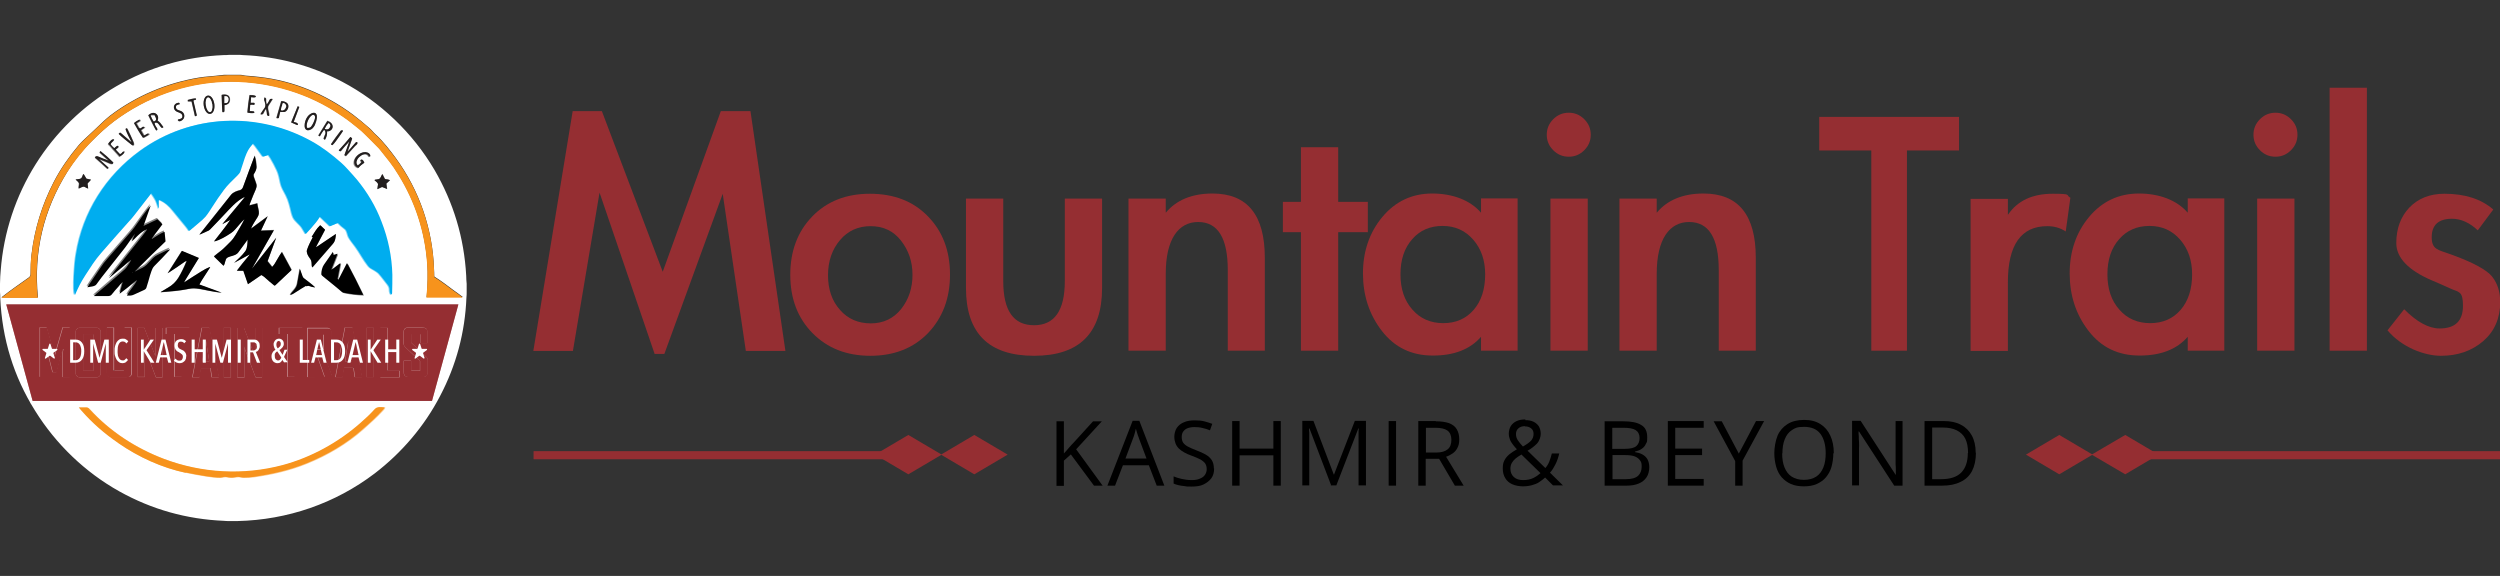 <?xml version="1.0" encoding="UTF-8"?>
<svg xmlns="http://www.w3.org/2000/svg" version="1.1" viewBox="0 0 1080 248.8">
  <rect x="0" y="0" width="1080" height="248.8" fill="#333333" stroke="none"/>
  <defs>
    <style>
      .cls-1 {
        stroke: #918f8f;
      }

      .cls-1, .cls-2, .cls-3, .cls-4, .cls-5 {
        fill: none;
        stroke-width: 2.2px;
      }

      .cls-2 {
        stroke: #fbc98e;
      }

      .cls-3 {
        stroke: #ca9799;
      }

      .cls-6 {
        fill: #f7931c;
      }

      .cls-7 {
        fill: #fff;
      }

      .cls-8 {
        fill: #952e32;
      }

      .cls-4 {
        stroke: #80d6f7;
      }

      .cls-9 {
        fill: #00adef;
      }

      .cls-10 {
        fill: #221e1e;
      }

      .cls-5 {
        stroke: gray;
      }
    </style>
  </defs>
  <!-- Generator: Adobe Illustrator 28.7.1, SVG Export Plug-In . SVG Version: 1.2.0 Build 142)  -->
  <g>
    <g id="Layer_1">
      <g>
        <g>
          <path class="cls-8" d="M312.3,83.5l-25.3,69.4h-4.2l-23.8-69.7-11.5,68.4h-17.1l17-103.6h12.6l26.3,69.4,25.1-69.4h12.8l15.1,103.6h-17.1l-10-68Z"/>
          <path class="cls-8" d="M410.4,118.6c0,10.3-3.2,18.7-9.5,25.3-6.3,6.5-14.6,9.8-24.9,9.8s-18.6-3.3-25-9.8c-6.4-6.5-9.6-14.9-9.6-25.2s3.2-18.7,9.5-25.2c6.3-6.5,14.6-9.8,24.9-9.8s18.7,3.2,25,9.7c6.4,6.5,9.6,14.9,9.6,25.2ZM357.7,118.8c0,6.2,1.7,11.2,5.2,15.1,3.4,3.9,7.9,5.8,13.3,5.8s9.8-2.1,13.1-6.2c3.3-4.2,4.9-9.1,4.9-14.8s-1.7-10.6-5-14.8c-3.3-4.2-7.7-6.2-13.1-6.2s-9.8,2-13.2,6c-3.4,4-5.2,9.1-5.2,15.2Z"/>
          <path class="cls-8" d="M433.4,85.8v35.6c0,12.8,4.4,19.1,13.3,19.1s13.3-6.4,13.3-19.1v-35.6h16.1v38.6c0,19.5-9.8,29.3-29.4,29.3s-29.4-9.8-29.4-29.3v-38.6h16.1Z"/>
          <path class="cls-8" d="M503.7,91.8c4.5-5.4,11.3-8.2,20.1-8.2,15.1,0,22.6,9.3,22.6,27.8v40.1h-16v-34.8c0-13.9-4.3-20.8-12.8-20.8s-14,7.4-14,22.3v33.3h-16.1v-65.7h16.1v6Z"/>
          <path class="cls-8" d="M578.1,151.5h-16.1v-51.2h-7.8v-13.1h7.8v-23.6h16.1v23.6h12.8v13.1h-12.8v51.2Z"/>
          <path class="cls-8" d="M655.6,151.5h-15.8v-6c-4.7,5.4-11.6,8.1-20.8,8.1s-16.5-3.5-22-10.6c-5.5-7.1-8.2-15.4-8.2-24.9s2.8-17.7,8.4-24.4c5.6-6.7,12.8-10.1,21.5-10.1s16.4,2.8,21.1,8.3v-6.2h15.8v65.7ZM641.6,118.6c0-6.1-1.7-11.1-5.2-15.1-3.4-3.9-7.8-5.9-13.2-5.9s-9.8,1.9-13.1,5.7c-3.4,3.8-5.1,8.9-5.1,15.2s1.7,11.4,5.2,15.3c3.4,3.9,7.9,5.8,13.3,5.8s9.8-1.9,13.1-5.7c3.3-3.8,5-8.9,5-15.5Z"/>
          <path class="cls-8" d="M687.2,58.2c0,2.6-.9,4.8-2.8,6.7s-4.1,2.8-6.7,2.8-4.8-.9-6.7-2.8c-1.9-1.9-2.8-4.1-2.8-6.7s.9-4.8,2.8-6.7,4.1-2.8,6.7-2.8,4.8.9,6.7,2.8c1.9,1.9,2.8,4.1,2.8,6.7ZM685.9,151.5h-16.1v-65.7h16.1v65.7Z"/>
          <path class="cls-8" d="M715.8,91.8c4.5-5.4,11.3-8.2,20.1-8.2,15.1,0,22.6,9.3,22.6,27.8v40.1h-16v-34.8c0-13.9-4.3-20.8-12.8-20.8s-14,7.4-14,22.3v33.3h-16.1v-65.7h16.1v6Z"/>
          <path class="cls-8" d="M823.9,151.5h-15.5v-86.5h-22.5v-14.5h60.4v14.5h-22.5v86.5Z"/>
          <path class="cls-8" d="M867.5,92.7c4.1-6,10.5-9,19.3-9s5.3.6,7.6,1.7l-2,14.6c-2.4-1.6-5.1-2.3-8-2.3-11.3,0-17,8.1-17,24.3v29.6h-16.1v-65.7h16.1v6.8Z"/>
          <path class="cls-8" d="M960.9,151.5h-15.8v-6c-4.7,5.4-11.6,8.1-20.8,8.1s-16.5-3.5-22-10.6c-5.5-7.1-8.2-15.4-8.2-24.9s2.8-17.7,8.4-24.4c5.6-6.7,12.8-10.1,21.5-10.1s16.4,2.8,21.1,8.3v-6.2h15.8v65.7ZM947,118.6c0-6.1-1.7-11.1-5.2-15.1-3.4-3.9-7.8-5.9-13.2-5.9s-9.8,1.9-13.1,5.7c-3.4,3.8-5.1,8.9-5.1,15.2s1.7,11.4,5.2,15.3c3.4,3.9,7.9,5.8,13.3,5.8s9.8-1.9,13.1-5.7c3.3-3.8,5-8.9,5-15.5Z"/>
          <path class="cls-8" d="M992.5,58.2c0,2.6-.9,4.8-2.8,6.7s-4.1,2.8-6.7,2.8-4.8-.9-6.7-2.8c-1.9-1.9-2.8-4.1-2.8-6.7s.9-4.8,2.8-6.7,4.1-2.8,6.7-2.8,4.8.9,6.7,2.8c1.9,1.9,2.8,4.1,2.8,6.7ZM991.2,151.5h-16.1v-65.7h16.1v65.7Z"/>
          <path class="cls-8" d="M1022.5,151.5h-16.1V37.9h16.1v113.6Z"/>
          <path class="cls-8" d="M1070.4,99.5c-3.5-3.3-7.3-5-11.1-5-5.9,0-8.8,2.7-8.8,8s2.7,5.4,8,7.3c9.8,3.5,15.8,6.8,18.1,9.7,2.3,2.9,3.5,6.6,3.5,10.9,0,7.1-2.5,12.8-7.4,17-4.9,4.2-11,6.3-18.2,6.3s-17-3.7-23.1-11l7.2-9.1c5.5,5.5,10.6,8.3,15.3,8.3,6.8,0,10.1-3.3,10.1-9.8s-1.8-5.8-5.3-7.4c-3.5-1.6-6.3-2.8-8.2-3.6-10.2-4.4-15.3-9.8-15.3-16.1s1.9-11.4,5.7-15.4c3.8-3.9,8.8-5.9,15.1-5.9,8.9,0,15.9,2.3,21.1,6.8l-6.7,9Z"/>
        </g>
        <g>
          <path d="M476.4,209.8h-3.8l-10-13.5-3,2.7v10.9h-3.2v-27.9h3.2v13.9c.7-.8,1.5-1.6,2.2-2.5s1.5-1.6,2.3-2.5l8.1-8.9h3.8l-11.1,12.1,11.5,15.8Z"/>
          <path d="M499.7,209.8l-3.4-8.8h-11.2l-3.4,8.8h-3.3l10.9-28h2.9l10.8,28h-3.4ZM495.3,198.1l-3.3-8.8c0-.2-.2-.6-.4-1.1-.2-.5-.3-1.1-.5-1.6-.2-.6-.3-1-.4-1.4-.1.5-.3,1-.4,1.6-.1.5-.3,1-.4,1.4-.1.4-.3.8-.4,1.1l-3.3,8.8h9.1Z"/>
          <path d="M524.5,202.4c0,1.7-.4,3.1-1.2,4.2s-2,2-3.4,2.7-3.2.9-5.2.9-2.1,0-3-.2c-.9-.1-1.8-.2-2.6-.4-.8-.2-1.5-.4-2.1-.7v-3.1c1,.4,2.1.8,3.5,1.1s2.8.5,4.3.5,2.6-.2,3.5-.6c1-.4,1.7-.9,2.2-1.6.5-.7.8-1.6.8-2.5s-.2-1.7-.6-2.4c-.4-.6-1.1-1.2-2.1-1.8-1-.5-2.3-1.1-4-1.7-1.2-.4-2.2-.9-3.1-1.4-.9-.5-1.7-1.1-2.3-1.7s-1.1-1.4-1.4-2.2c-.3-.8-.5-1.8-.5-2.9s.4-2.8,1.1-3.8c.8-1.1,1.8-1.9,3.1-2.4,1.3-.6,2.9-.8,4.6-.8s2.9.1,4.1.4,2.4.7,3.5,1.1l-1,2.8c-1-.4-2.1-.8-3.2-1-1.1-.3-2.3-.4-3.5-.4s-2.2.2-3,.5c-.8.3-1.4.8-1.9,1.5-.4.6-.6,1.4-.6,2.3s.2,1.8.6,2.4,1.1,1.2,2,1.7c.9.5,2.1,1,3.6,1.6,1.6.6,3,1.2,4.2,1.9s2,1.5,2.6,2.4c.6,1,.9,2.2.9,3.6Z"/>
          <path d="M553.3,209.8h-3.2v-13.1h-14.6v13.1h-3.2v-27.9h3.2v11.9h14.6v-11.9h3.2v27.9Z"/>
          <path d="M575.1,209.8l-9.4-24.7h-.2c0,.5,0,1.2.1,1.9,0,.7,0,1.6,0,2.4,0,.9,0,1.8,0,2.7v17.6h-3v-27.9h4.8l8.8,23.2h.1l9-23.2h4.8v27.9h-3.2v-17.8c0-.8,0-1.7,0-2.5,0-.8,0-1.6,0-2.4s0-1.4.1-1.9h-.2l-9.5,24.6h-2.6Z"/>
          <path d="M599.9,209.8v-27.9h3.2v27.9h-3.2Z"/>
          <path d="M620.3,182c2.3,0,4.2.3,5.7.8,1.5.6,2.6,1.4,3.3,2.6.7,1.2,1.1,2.6,1.1,4.4s-.3,2.7-.8,3.7c-.5,1-1.2,1.8-2.1,2.4-.9.6-1.8,1.1-2.8,1.4l7.6,12.5h-3.8l-6.8-11.6h-5.8v11.6h-3.2v-27.9h7.5ZM620.1,184.8h-4.1v10.7h4.4c2.3,0,3.9-.5,5-1.4,1.1-.9,1.6-2.3,1.6-4.1s-.6-3.2-1.7-4c-1.1-.8-2.9-1.2-5.2-1.2Z"/>
          <path d="M658.9,181.5c1.4,0,2.6.2,3.6.7,1,.5,1.8,1.2,2.3,2,.5.9.8,2,.8,3.2s-.5,3-1.6,4.2c-1.1,1.1-2.4,2.2-4.1,3.1l7.7,7.5c.7-.8,1.3-1.8,1.7-2.8.4-1.1.8-2.2,1.1-3.5h3.2c-.4,1.7-.9,3.2-1.6,4.6s-1.4,2.6-2.4,3.7l5.6,5.5h-4.3l-3.4-3.4c-.8.7-1.7,1.4-2.6,2-.9.6-2,1-3.1,1.3-1.1.3-2.4.5-3.9.5s-3.3-.3-4.6-.9c-1.3-.6-2.3-1.4-3-2.6-.7-1.1-1.1-2.5-1.1-4.2s.2-2.5.7-3.5c.5-1,1.2-1.8,2.1-2.6.9-.7,2-1.5,3.3-2.2-.6-.7-1.2-1.3-1.7-2-.5-.7-1-1.4-1.3-2.2-.3-.8-.5-1.6-.5-2.6s.3-2.4.9-3.3c.6-.9,1.4-1.6,2.5-2.1,1.1-.5,2.3-.7,3.8-.7ZM657.2,196.4c-1,.6-1.8,1.1-2.5,1.7-.7.6-1.2,1.2-1.6,1.9-.4.7-.6,1.5-.6,2.5,0,1.5.5,2.7,1.5,3.6s2.3,1.3,4,1.3,3.2-.3,4.4-.9,2.2-1.3,3.1-2.1l-8.3-8.1ZM658.8,184.1c-1.2,0-2.1.3-2.8.9-.7.6-1.1,1.4-1.1,2.5s.3,1.9.8,2.7c.5.8,1.3,1.7,2.2,2.7,1.6-.9,2.7-1.7,3.5-2.5.7-.8,1.1-1.8,1.1-2.9s-.3-1.8-1-2.4c-.7-.6-1.6-.9-2.7-.9Z"/>
          <path d="M693.3,182h7.9c3.5,0,6.1.5,7.8,1.6,1.8,1,2.6,2.8,2.6,5.3s-.2,2-.6,2.9c-.4.9-1,1.6-1.8,2.1-.8.6-1.8.9-2.9,1.2v.2c1.2.2,2.3.5,3.2,1,.9.5,1.7,1.2,2.2,2.1.5.9.8,2.1.8,3.5s-.4,3.2-1.2,4.3c-.8,1.2-1.9,2.1-3.4,2.7-1.4.6-3.2.9-5.1.9h-9.6v-27.9ZM696.6,193.9h5.3c2.4,0,4.1-.4,5-1.2.9-.8,1.4-2,1.4-3.5s-.6-2.7-1.7-3.4c-1.1-.7-2.9-1-5.3-1h-4.8v9.2ZM696.6,196.6v10.4h5.8c2.5,0,4.2-.5,5.3-1.5,1-1,1.5-2.3,1.5-3.9s-.2-2-.7-2.7c-.5-.7-1.2-1.3-2.2-1.7-1-.4-2.4-.6-4.1-.6h-5.5Z"/>
          <path d="M736,209.8h-15.5v-27.9h15.5v2.9h-12.3v9h11.6v2.8h-11.6v10.3h12.3v2.9Z"/>
          <path d="M751.2,195.9l7.4-14h3.5l-9.3,17.1v10.8h-3.2v-10.6l-9.3-17.2h3.5l7.4,14Z"/>
          <path d="M792,195.8c0,2.1-.3,4.1-.8,5.9-.5,1.8-1.4,3.3-2.4,4.5s-2.4,2.2-4,2.9c-1.6.7-3.4,1-5.5,1s-4-.3-5.6-1c-1.6-.7-2.9-1.7-4-2.9-1.1-1.3-1.9-2.8-2.4-4.6s-.8-3.7-.8-5.9.5-5.3,1.4-7.5c.9-2.1,2.4-3.8,4.3-5,1.9-1.2,4.3-1.8,7.2-1.8s5.1.6,7,1.8c1.9,1.2,3.3,2.8,4.3,5,1,2.1,1.5,4.7,1.5,7.6ZM769.9,195.8c0,2.4.3,4.4,1,6.1.7,1.7,1.7,3.1,3.1,4,1.4.9,3.2,1.4,5.3,1.4s3.9-.5,5.3-1.4c1.4-.9,2.4-2.3,3.1-4,.7-1.7,1-3.8,1-6.1,0-3.6-.8-6.4-2.3-8.4-1.5-2-3.9-3-7-3s-3.9.5-5.3,1.4c-1.4.9-2.4,2.2-3.1,4-.7,1.7-1,3.8-1,6.1Z"/>
          <path d="M822,209.8h-3.7l-15.2-23.4h-.2c0,.6,0,1.3.1,2.1,0,.8,0,1.6.1,2.5s0,1.8,0,2.7v16h-3v-27.9h3.7l15.1,23.3h.1c0-.4,0-1.1,0-1.9s0-1.7-.1-2.6c0-.9,0-1.8,0-2.6v-16.1h3v27.9Z"/>
          <path d="M853.6,195.6c0,3.1-.6,5.8-1.7,7.9-1.1,2.1-2.8,3.7-5,4.7-2.2,1.1-4.8,1.6-7.9,1.6h-7.6v-27.9h8.4c2.8,0,5.3.5,7.3,1.6,2,1,3.6,2.6,4.7,4.6s1.7,4.5,1.7,7.5ZM850.2,195.7c0-2.5-.4-4.6-1.2-6.2-.8-1.6-2.1-2.8-3.7-3.6s-3.6-1.2-5.9-1.2h-4.7v22.3h3.9c3.8,0,6.7-.9,8.6-2.8,1.9-1.9,2.9-4.7,2.9-8.5Z"/>
        </g>
        <g>
          <rect class="cls-8" x="230.5" y="194.9" width="156.6" height="3.5"/>
          <g>
            <polygon class="cls-8" points="435.3 196.4 420.9 204.9 406.5 196.4 420.9 187.9 435.3 196.4"/>
            <polygon class="cls-8" points="406.8 196.4 392.4 204.9 378 196.4 392.4 187.9 406.8 196.4"/>
          </g>
        </g>
        <g>
          <rect class="cls-8" x="923.4" y="194.9" width="156.6" height="3.5"/>
          <g>
            <polygon class="cls-8" points="875.2 196.4 889.6 204.9 904 196.4 889.6 187.9 875.2 196.4"/>
            <polygon class="cls-8" points="903.6 196.4 918.1 204.9 932.5 196.4 918.1 187.9 903.6 196.4"/>
          </g>
        </g>
        <g>
          <g>
            <g>
              <g>
                <path class="cls-1" d="M97,45.4c1.2-.2,2.2-.6,2.4-1.9.3-2.5-1.6-3-3.5-2.6,0,0,0,0,0,0l.3,7.2c0,.2.1.3.3.3.6.1.6-.5.6-.9,0-.7,0-1.4,0-2.1,0,0,0-.1,0-.1" vector-effect="non-scaling-stroke"/>
                <path class="cls-1" d="M107.8,47.9l.2-2.6c0,0,0-.1.1-.1.4,0,.9,0,1.3,0,.3,0,.4,0,.5-.3h0c0-.3,0-.5-.3-.5h-1.4c0-.1-.1-.1,0-.2l.2-2.3s0,0,0,0c0,0,0,0,0,0,.6,0,1.6.4,2-.2,0-.1,0-.2,0-.3,0,0,0,0,0,0-.7-.4-1.8-.4-2.5-.4-.1,0-.2,0-.2.2-.4,2.4-.7,4.8-.9,7.2,0,0,0,.2.1.2.7.2,2.2.5,2.9,0,0,0,0,0,0-.1,0-.3-.2-.5-.5-.5-.7,0-1.2,0-1.5-.1,0,0,0,0,0-.1" vector-effect="non-scaling-stroke"/>
                <path class="cls-1" d="M90.8,49.2c1.3-.2,2-2,1.8-4.2h0c-.3-2.2-1.5-3.8-2.8-3.7-1.3.2-2,2-1.8,4.2h0c.3,2.2,1.5,3.8,2.8,3.7" vector-effect="non-scaling-stroke"/>
                <path class="cls-1" d="M115.1,46.9c.1.8.2,1.7.4,2.5,0,.5.3.7.8.7,0,0,0,0,.1,0,.3-1.4-1.1-3.4-.2-4.6.6-.9,1.1-1.7,1.6-2.5.2-.2,0-.3-.2-.3h-.4c-.3,0-.5.2-.6.5-.2.6-.6,1.2-1,1.7-.1.2-.2.2-.3,0-.2-.7-.3-1.3-.2-1.9,0-.4-.2-.7-.7-.9,0,0,0,0,0,0-.1.5-.2.9-.1,1.1.3,1,.8,2.5.2,3.4-.4.6-1,1.4-1.7,2.5-.2.3-.1.4.2.4h.2c.3,0,.5-.2.7-.5.4-.8.6-1.5,1.3-2.1,0,0,0,0,0,0" vector-effect="non-scaling-stroke"/>
                <path class="cls-1" d="M82.7,43.9l1.4,6.1c0,.2.2.3.4.2h.2c.2-.2.3-.3.2-.5l-1.4-6c0,0,0-.1,0-.2.3-.2.6-.3.9-.3.1,0,.2,0,.2-.2h0c0-.4-.1-.5-.4-.5-1.1.1-2.2.3-3.2.7,0,0,0,0,0,0v.6c.2,0,.2,0,.2,0h1.3c0,0,.1,0,.1.1" vector-effect="non-scaling-stroke"/>
                <path class="cls-1" d="M121.3,48.3c.5,0,1.3,0,1.8-.1,1.4-.7,2.1-3.1.5-4-.6-.3-1.2-.5-2-.6,0,0-.1,0-.2.1l-2,7c0,.2,0,.3.2.3h.4c.2,0,.3-.1.4-.3l.5-2.2c0-.2.2-.3.3-.3" vector-effect="non-scaling-stroke"/>
                <path class="cls-1" d="M76.2,45.5c.4-.3.8-.4,1.2-.4.1,0,.2-.1.2-.3,0,0,0,0,0,0h0c-.1-.4-.3-.5-.6-.4-2.3.3-2.6,3-.5,3.9,1,.5,2.3.6,2.3,2,0,1-1,1.1-1.8,1.3-.2,0-.2.2-.2.4,0,0,0,0,0,.1.3.4.8.4,1.3.2,2.1-1,1.8-3.7-.4-4.4-1.1-.3-2.1-.8-1.7-2.1,0,0,0-.1.1-.1" vector-effect="non-scaling-stroke"/>
                <path class="cls-1" d="M126.9,52.6l2.4-6.4s0,0,0,0c0,0,0,0,0,0l-.7-.3s0,0,0,0l-2.8,6.9s0,0,0,.1l2.5,1.1c.1,0,.3,0,.3-.1v-.2c.1,0,.1-.1,0-.2-.4-.6-1-.6-1.7-.8,0,0,0,0,0-.1" vector-effect="non-scaling-stroke"/>
                <path class="cls-1" d="M136.1,53.8c.6-1.2,1.5-3.8.2-4.8-.4-.3-1.1-.3-1.6,0-2,.8-3.1,3.2-3.1,5.3,0,1.1.5,2.2,1.8,2,1.3-.2,2.1-1.3,2.7-2.4" vector-effect="non-scaling-stroke"/>
                <path class="cls-1" d="M68,52c.5-1.1.2-2.4-.9-3-1-.5-2.3,0-3.1.8,0,0,0,0,0,0,.7,1.6,1.5,3.2,2.4,4.8.3.6.6,1.1.9,1.6.2.2.3.2.5,0h0c.2-.3.2-.5,0-.8-.6-.9-1-1.5-1.1-2.3,0,0,0,0,0-.1,1.6-.6,2,1.2,3,2.1,0,0,.1,0,.2,0h.4c.2-.2.3-.3.1-.5-.4-.6-.8-1.1-1.2-1.6-.4-.5-.8-.7-1.3-1.1,0,0,0,0,0-.2" vector-effect="non-scaling-stroke"/>
                <path class="cls-1" d="M60.4,55.4l-1.1-1.9c0,0,0-.1,0-.2l1.3-.8c.2-.1.3-.3.2-.5h0c0-.2-.2-.3-.3-.3,0,0,0,0,0,0-.8.4-1.5.8-2.2,1.4,0,0,0,.1,0,.2,1.2,2.1,2.5,4.2,3.8,6.2,0,0,.2.1.3,0l2.1-1.2c.2,0,.2-.3.1-.4h0c-.1-.3-.3-.3-.5-.2,0,0,0,0,0,0l-1.4.8c0,0-.2,0-.2,0l-1.2-2.1c0,0,0-.1,0-.2l1.3-.9c.2-.1.2-.3,0-.4h-.1c-.2-.2-.4-.2-.5,0-.3.3-.7.5-1.1.7,0,0-.1,0-.1,0" vector-effect="non-scaling-stroke"/>
                <path class="cls-1" d="M141.4,56.6c1.2,0,2.4-.9,2.3-2.2-.1-1.2-1.2-2-2.3-2.3,0,0,0,0,0,0l-3.9,6.3s0,0,0,0c0,0,0,0,0,0l.6.3s0,0,.1,0c.4-.8.9-1.6,1.4-2.3.3-.4.6-.4.8,0v.2c.3.4.3.8.1,1.2l-.7,1.8c0,0,0,.1,0,.2l.5.4s.1,0,.1,0c0,0,0,0,0,0,.7-1.1,1-2.3.9-3.7,0,0,0,0,0,0" vector-effect="non-scaling-stroke"/>
                <path class="cls-4" d="M68.6,86.5c2.4,1,4.1,2.5,5.8,4.7,1.9,2.4,3.6,4.4,5.5,6.7.5.6.9,1.2,1.3,1.8.1.2.2.2.4,0,1.4-1.1,2.7-2.2,3.9-3.3.9-.8,2-1.7,2.9-2.7,1.1-1.2,2-2.8,2.9-4.2,1.6-2.5,3.3-4.9,5-7.3,1.6-2.2,3.7-4.1,5.6-6,.5-.6,1.2-1,1.5-1.9.7-2,1.3-4,2-6.1.4-1.3.8-2.3,1.3-3,.6-1.1,1.3-2.1,2.2-3,0,0,0,0,.1,0,.3.4.6.7.8.9,1,1.3,2,2.8,3.2,4.4.1.2.3.3.6.2l1.8-.6c0,0,.1,0,.2,0,.3.4.6.8.9,1.3,1,1.7,2,3.5,2.8,5.3.8,1.7,1.1,3.6,1.5,5.4.4,1.9,1.3,3.2,2.4,5.4,1.2,2.3,1.8,5,2.4,7.6.2.9.5,1.6.7,2,.9,1.8,2.7,2.8,3.8,4.5.5.8,1,1.7,1.5,2.5,0,0,.1,0,.2,0,0,0,0,0,0,0,1.5-1.5,3-3.2,4.3-4.9.6-.8,1.2-1.5,1.6-2.3,0-.2.2-.2.3,0l4.1,3.9c0,0,.1,0,.2,0l3.1-1.3c.1,0,.2,0,.3,0,.9.9,1.9,1.8,3,2.6.9.7,1,2.4,1.5,3.4.8,1.4,2,2.8,2.9,4.1,2,2.7,3.5,5.8,5.6,8.4.2.3.7.7,1.1,1,1.1.7,2.4,1.3,3.4,2.2.3.3.7.8,1.2,1.4.9,1.2,1.9,2.4,2.8,3.6.4.6.7,1.2.7,1.9,0,.9.1,1.4.5,2.1,0,.1.2.2.4.1,0,0,.1,0,.1-.2,0-.2,0-.4.1-.6.1-2.5.2-5.1.1-7.7-.2-7.9-1.9-15.7-4.7-23-2.6-6.6-6.1-12.6-10.6-18.1-1.2-1.5-2.8-3.1-4.2-4.7-.9-1-1.8-1.8-2.6-2.6-4-3.5-8.1-6.7-12.8-9.3-23.5-13-52.2-11.7-74,4.1-14.8,10.8-24.8,26.5-27.7,44.6-.2,1.1-.3,2.3-.5,3.7-.3,3.8-.6,7.6-.5,11.4,0,.9.1,1.7.4,2.4,0,.2.1.2.2,0,1.3-2.9,2.4-5.3,4.5-8.5,2.1-3.3,4-6.3,6.7-9.4,3.9-4.5,7.9-9,11.9-13.5.8-.9,1.6-1.9,2.4-2.8,2.4-3.1,4.9-6.3,7.3-9.4,0,0,0,0,.1,0,0,0,0,0,0,0,.6.8,1.1,1.7,1.7,2.6.6,1.1,1,2.3,1.3,3.6,0,.1.1.3.2.4,0,0,0,0,0,0v-3.7s0,0,0,0c0,0,0,0,0,0" vector-effect="non-scaling-stroke"/>
                <path class="cls-1" d="M56.8,61.4l-4.6-4c0,0-.1,0-.2,0l-.5.4c0,0,0,.1,0,.2,0,0,0,0,0,0,1.7,1.7,3.7,3.2,5.6,4.7.2.2.4.2.6.2.2,0,.3-.2.3-.4,0-.4,0-.7-.2-1.1-.8-1.8-1.6-3.5-2.4-5.2-.1-.2-.3-.5-.4-.7,0,0,0,0-.2,0l-.4.3c0,0,0,0,0,.1.6,1.9,1.7,3.8,2.6,5.6,0,.1,0,.1,0,0" vector-effect="non-scaling-stroke"/>
                <path class="cls-1" d="M143,62.3s0,0,0,.1l.5.3s.1,0,.1,0c.5-.5,1-1,1.4-1.6,1.1-1.5,2.1-2.9,3.1-4.4,0-.1,0-.2-.1-.3h-.4c-.2-.1-.3,0-.4,0-1.4,1.9-3,3.8-4.2,5.8" vector-effect="non-scaling-stroke"/>
                <path class="cls-1" d="M150.9,61.3l-2.1,5.8c0,0,0,.1,0,.1l.5.3c0,0,.1,0,.2,0,1.3-1.4,2.6-2.9,3.9-4.3.4-.4,1.2-.8,1-1.5,0,0,0,0-.1-.1-.3-.1-.6,0-.8.3-.6.8-1.4,1.5-2,2.3-.4.5-.8.9-1.2,1.3-.1.1-.2.1-.1,0l1.9-5.4c0,0,0-.1,0-.2l-.6-.5c0,0-.1,0-.2,0-1.4,1.9-3.2,3.7-4.8,5.5-.1.2-.1.3,0,.4h.3c.2.2.4.2.5,0,1.1-1.4,2.2-2.7,3.5-4,0,0,0,0,0,0" vector-effect="non-scaling-stroke"/>
                <path class="cls-1" d="M47.8,62.1l1.2-1.2c.1-.1.1-.3,0-.4,0,0,0,0,0,0-.7-.5-2.1,1.3-2.4,1.8,0,0,0,.1,0,.2.4.4.8.7,1.1,1.1,1.2,1.5,2.6,2.8,3.8,4.3,0,0,0,0,0,0,.6-.4,1.9-1.2,2.1-1.9,0-.1,0-.3-.2-.3,0,0,0,0,0,0-.3,0-.5,0-.7.3-.2.3-.5.6-.9.8,0,0-.1,0-.2,0l-1.7-1.8c0,0,0-.2,0-.2l1.1-.9c.1-.1.2-.3,0-.4-.4-.6-1.3.4-1.7.7,0,0-.1,0-.2,0-.6-.5-1.1-1-1.5-1.6,0,0,0-.1,0-.1" vector-effect="non-scaling-stroke"/>
                <path class="cls-1" d="M47.1,69.6c-.2,0-.5-.1-.7-.2-1.3-.5-2.7-1.1-4-1.6-.4-.2-.8-.2-1.2,0-.2,0-.3.3-.2.5,0,0,0,.1.1.1,1.7,1.4,3.3,3,5,4.5.2.2.4.2.6,0h0c.1-.1.1-.3,0-.4,0,0,0,0,0,0l-4-3.6s0,0,0,0c0,0,0,0,0,0,1.5.5,3,1.2,4.4,1.8.4.2,1.4.6,1.7,0,0-.1,0-.3,0-.4-1.7-1.7-3.5-3.3-5.4-4.8,0,0-.1,0-.2,0,0,0,0,0,0,0l-.2.4c0,0,0,.2,0,.2l4,3.6c.1.1.1.1,0,.1" vector-effect="non-scaling-stroke"/>
                <path class="cls-1" d="M154.2,71.6c-1.9-2.2,2.5-6,4.4-4.5.4.3.4,1.1,1.1.6,0,0,0,0,0-.1,0-1-1.1-1.6-2-1.7-2-.2-4.4,1.6-4.9,3.6-.4,1.5.2,2.7,1.7,3.2,0,0,0,0,.1,0,.7-.9,1.6-1.6,2.5-2.2,0,0,0,0,0-.1-.2-.5-.7-1.4-1.3-1.3-.2,0-.3.2-.3.4,0,0,0,.1.1.2l.2.2c.1,0,.1.3,0,.4-.5.6-1.1,1.1-1.8,1.5,0,0-.1,0-.2,0" vector-effect="non-scaling-stroke"/>
                <path class="cls-5" d="M108.8,116.1c-.2.3-.2.2,0,0l9.6-16.8s0,0,0,0c0,0,0,0,0,0l-5.6.2s0,0,0,0c0,0,0,0,0,0l2.9-6.2c0-.2,0-.2,0,0l-7,5.2c-.2.1-.2,0-.1-.1.7-1.7,1.7-3.1,2.7-4.7.7-1.2.7-2,.4-3.5-.2-.8-.4-1.6-.5-2.5,0,0,0,0,0,0l-3.4.9c0,0-.1,0,0,0,.1-.5.3-1.1.6-1.7.8-1.9,1.5-3.6,2.1-5.1.5-1.1.6-1.8.2-2.8-.3-.9-.7-1.8-1-2.8-.1-.4-.2-.8,0-1.1.5-.9,1.2-2,1.2-3.1,0-1.6-.3-3.3-.8-4.8,0,0,0,0,0-.1,0,0,0,0,0,0,0,0,0,0,0,0-1.6,4.4-3.3,8.8-4.9,13.2-.3.8-.7,1.5-1.4,1.7-1.4.4-3,.9-3.9,2-4.6,5.7-9.2,11.5-13.7,17.2,0,0,0,0,0,0,.3,0,.5-.1.8-.3,1.1-.5,2.2-1.1,3.3-1.5.2-.1.5-.3.6-.5,2-2.2,4.1-4.3,6.1-6.4,2.5-2.7,5.2-5.8,8.4-7.4.4-.2.5-.1.2.2l-9.5,11.4c-.1.1,0,.2,0,0l3.5-1.9c.1,0,.1,0,0,0-2.1,3.2-4.6,6.1-6.9,9.1-.1.2,0,.2.1.2,2.4-.7,5-2.3,7.1-3.6.7-.5,1.3-1,1.8-1.6,1.3-1.5,2.6-3.1,4-4.4,0,0,0,0,0,0,0,0,0,0,0,0-1.1,2.3-2.4,4.4-3.7,6.6-.7,1.3-1.5,2.3-2.3,3.1-1.4,1.4-2.7,2.9-4.2,4-1,.8-1.9,1.5-2.9,2.3,0,0,0,.1,0,.2,0,0,0,0,0,0l4,3.9s0,0,.1,0c.7-.9.6-2.8,1.5-3.4,1.4-.9,3.7-.8,4.8-2.3,1.1-1.5,2.2-3,3.3-4.5.2-.3.4-.6.7-1.1,0,0,0,0,0,0,.2,1.3,0,3.8-.9,5-1.4,2-3.1,3.5-4.9,5.1-.2.2-.2.2,0,0l6.8-3.7c0,0,0,0,0,0-.1.2-.3.5-.5.7-1.7,2.1-3.6,4.2-5.1,6.4,0,0,0,0,0,0,0,0,0,0,0,0h2.7c0,0,0,0,.1,0l2,5.8s0,0,0,0c0,0,0,0,0,0l5.7-3.9c0,0,.1,0,.2,0,.4.2.8.5,1.2.8,1.5,1.2,2.9,2.4,4.2,3.6.2.1.3.1.5,0l7-6.6s0,0,0-.1l-4.1-7.6s0,0-.1,0c0,0,0,0,0,0-1.1,1.5-2,3.3-3,4.9-.3.5-.7,1-1.1,1.4,0,0,0,0-.1,0,0,0,0,0,0,0l-1.9-2.4s0,0,0-.1l3.6-9.8c.1-.3,0-.3-.1,0-3.1,4-6.2,8-9.4,12-.3.4-.6.8-.9,1.1" vector-effect="non-scaling-stroke"/>
                <path class="cls-1" d="M165.2,80.8l2,.8c.1,0,.1,0,.1,0l-.3-2.1c0,0,0-.1,0-.2l1.5-1.4s0,0,0-.1c0,0,0,0,0,0-.6-.2-1.2-.4-1.8-.4-.2,0-.4-.1-.5-.4-.3-.6-.6-1.1-.8-1.6-.1-.2-.2-.2-.3,0-.4.7-.7,1.9-1.6,2-.4,0-.8,0-1.3.2-.4,0-.4.2-.1.5.3.3,1.3,1,1.3,1.5-.1.7-.2,1.4-.3,2.1,0,0,0,0,0,0,0,0,0,0,0,0l1.9-.9c0,0,.1,0,.2,0" vector-effect="non-scaling-stroke"/>
                <path class="cls-1" d="M37.2,77.1l-1-1.7c-.1-.2-.3-.2-.4,0-.4.8-.4,1.7-1.5,1.9-.5,0-1,.2-1.6.2,0,0-.1,0-.1.1,0,0,0,0,0,0,.6.5,1.5,1.1,1.4,1.9-.1.6-.2,1.3-.2,1.9,0,0,0,0,0,0,0,0,0,0,0,0,.5-.3,1-.5,1.5-.7.5-.2.8-.2,1.2,0,.5.2.9.5,1.4.7,0,0,.1,0,0,0,0-.6-.1-1.2-.2-1.8,0-.3,0-.5.1-.6.5-.4.9-.8,1.3-1.4,0,0,0,0,0-.1,0,0,0,0,0,0l-2-.4c0,0-.1,0-.2-.1" vector-effect="non-scaling-stroke"/>
                <path class="cls-5" d="M57.2,117.6c.4-.5.9-1,1.5-1.6,4.2-4.1,8.3-8.2,12.5-12.2,0,0,0-.1,0-.2l-.4-3.9c0,0,0-.1-.2-.1,0,0,0,0,0,0-1.7.7-3.4,1.9-4.9,2.8-.5.3-.6.2-.2-.3l4.3-5.7c0,0,0-.1,0-.2l-2-2s-.1,0-.2,0l-5.9,2.8c0,0-.1,0,0,0l3.1-8.8c0,0,0,0,0,0,0,0-.1,0-.2.2-2.2,2.7-4.2,5.6-6.3,8.5-.7,1-1.4,1.9-2.2,2.8-3.4,3.9-6.8,7.8-10.2,11.7-1,1.1-1.8,2.2-2.4,3.1-2,3-4.2,6-6.1,9,0,0,0,.1,0,0,1-.2,3.3-.3,3.9-1.2.7-1.1,1.5-2.1,2.3-3.1,3.1-4,6.3-7.9,9.4-11.9.7-.9,1.4-1.8,2-2.7.9-1.3,1.8-2.7,2.8-3.9.3-.3.3-.3.1,0l-1.4,3c0,0,0,.1,0,0,.5-.4,1-.7,1.3-1.1,1.7-1.7,3.2-3.3,5.3-4.1.2,0,.2,0,.1.1-.6.9-1.2,1.7-1.9,2.6-4.8,6.1-9.6,12.1-14.3,18-.2.3-.2.4.1.1,1.2-.9,2.5-2.1,3.5-2.9,2.2-1.8,3.6-3,4.4-3.7.6-.5,1-.9,1.4-1.1.1,0,.1,0,0,0-.5,1.1-1.1,2.2-1.9,3.1-.5.6-1.3,1.4-2.3,2.3-4,3.4-8,6.8-12,10.3,0,0,0,0,0,0,0,0,0,0,0,0,2.1,0,4.1,0,6.2,0,.6,0,1.2-.2,1.5-.6,1-1.2,2.1-2.5,3-3.5.6-.6,1.2-1.3,1.8-2,0,0,0,0,.1,0,0,0,0,0,0,0l-1.3,4.8c0,.2,0,.2.1.1,2.1-1.4,4.1-3.2,6.1-4.8.4-.3.9-.7,1.3-1,0,0,.1,0,0,0-1.2,2.4-3.2,4.3-4.4,6.7,0,0,0,0,0,0,0,0,0,0,0,0,1,0,2,0,3-.4,1.5-.7,3-1.4,4.6-2.1.4-.2.7-.4.8-.8.5-1.8,1-3.6,1.6-5.4.4-1.5.8-2.5,1.1-3,.2-.5.5-.8.8-1.1,2.3-2.2,4.4-4.5,6.5-6.8.3-.3.3-.4-.2-.3-1.7.6-3.3,1.6-4.9,2.3-2.7,1.3-3.8,4.1-6.4,5.5-1.4.7-2.8,1.5-4.4,2.2-.3.2-.4.1-.1-.2" vector-effect="non-scaling-stroke"/>
                <path class="cls-5" d="M136.6,106.6l3.8-7.2s0,0,0-.1l-1.9-1.8c-.1-.1-.2-.1-.3,0-1.5,1.4-2.4,3.1-3.5,4.8,0,0,0,.1,0,.1h.4c0,.1,0,.2,0,.2-.9,1.7-1.9,3.6-2.5,5.5-.3,1,.4,2.4,1,3.2.4.7.7,1.1.8,1.3.3,1,.1,1.9.4,2.9,0,0,0,.1.2,0,0,0,0,0,0,0,.3-.3.7-.7,1-1.1,2.6-3,5.2-6,7.8-9,1.1-1.3,1.2-2.8,1.3-4.2,0,0,0,0,0,0,0,0,0,0,0,0l-8.3,5.6c-.2.1-.2,0-.1-.1" vector-effect="non-scaling-stroke"/>
                <path class="cls-5" d="M80.5,112.8c-1.1,2.7-2.2,5.1-3.6,7.3-1.1,1.8-2.5,3.2-4.4,4.2-1,.6-2,1.2-3,1.8-.2.1-.2.2,0,.2,3.9-.3,7.9-.6,11.7-1.4,1.9-.4,3-.3,5,0,3,.5,6.1,1.2,9.1,1.6.3,0,.3,0,0-.1l-9.3-3.4c0,0,0,0,0-.1,0,0,0,0,0,0,1.3-2.4,3-4.6,4.4-7,0-.2.2-.3.2-.5,0,0,0-.1,0,0-1.3.6-2.6,1.2-3.9,2-2.4,1.5-4.8,3.1-7.2,4.6-.1,0-.2,0-.1,0,.3-.7.7-1.4,1.2-2.1,1.7-2.8,3.4-5.5,5.1-8.3,0,0,0,0,0-.1l-7.2-3s-.1,0-.1,0l-6.1,9.6c0,.1,0,.2,0,0,.4-.2.7-.4,1.1-.7,1.9-1.3,3.7-2.6,5.6-3.8.4-.3.8-.5,1.3-.8,0,0,0,0,0,0" vector-effect="non-scaling-stroke"/>
                <path class="cls-5" d="M146.1,120.8l1.3-6.8s0,0,0,0c0,0,0,0,0,0-.2,0-.4.2-.7.4-1.4,1-2.3,1.9-3.3,2.4,0,0-.1,0,0,0l2.7-6.9s0,0,0,0c0,0,0,0,0,0l-1.7.5c0,0-.1,0-.1,0l-.2-1.3s0,0,0,0c0,0,0,0,0,0-1.3,1.9-2.6,3.7-3.9,5.6-.7,1-1.2,2.8-1.1,4,0,.2.1.4.3.6,2,1.6,3.9,3.2,5.9,4.8.8.6,1.6,1.5,2.5,2.1.4.3.9.5,1.3.6,2.6.5,5.3.8,8,.9,0,0,.1,0,.1-.1,0,0,0,0,0,0-2.2-4.5-4.5-9-6.8-13.4,0,0-.1,0-.2,0,0,0,0,0,0,0l-3.6,7s0,0,0,0,0,0,0,0h0" vector-effect="non-scaling-stroke"/>
                <path class="cls-5" d="M132.2,123.5c.3-.2.6-.3.9-.2.9.3,1.8.5,2.7.7.2,0,.2,0,0-.2-1.4-1.4-3.1-2.5-4.6-3.7-.4-.3-.6-.6-.7-1-.3-.9-.6-1.8-1-2.8,0-.3-.2-.3-.2,0-.3,2-.7,4-1.1,6.1-.4,2.2-2.1,3.1-3.1,4.9,0,0,0,.1,0,0,.9-.2,1.9-.9,2.7-1.4,1.4-.9,2.8-1.8,4.2-2.6" vector-effect="non-scaling-stroke"/>
                <path class="cls-3" d="M186.6,173.2s0,0,0,0l11.4-41.7s0,0,0,0c0,0,0,0,0,0H2.7s0,0,0,0c0,0,0,0,0,0l11.4,41.7s0,0,0,0h172.5" vector-effect="non-scaling-stroke"/>
                <path class="cls-2" d="M51.1,191.4c8.8,6.1,18.9,10.6,29.3,12.9,2.9.6,5.8,1.2,8.7,1.6,2.1.3,4.3.7,6.4.6.3,0,.6,0,1.1-.2,1.2-.3,2.2.2,3.4.2,1.1,0,2.3-.3,3-.3.8,0,1.7.3,2.5.3,1.5,0,3-.1,4.5-.3,7.7-1.1,15.2-2.8,22.6-5.8,8.9-3.6,17.4-8.6,24.5-14.9,2.9-2.6,5.8-5.2,8.4-8,.4-.4.7-.8,1-1.3,0,0,0,0,0-.1,0,0,0,0,0,0-1.4,0-3.3-.4-4.3.7-2.1,2.3-3.8,3.9-6.2,6-9.6,8.4-21.3,14.9-33.6,18.2-17,4.6-35,3.6-51.4-2.7-12.1-4.6-23.3-11.8-32-21.4-.4-.4-.8-.8-1.3-.8-1.1,0-2.2,0-3.3,0,0,0,0,0,0,0,0,0,0,0,0,0,.3.4.6.9,1,1.2,4.7,5.4,10.1,10,16,14.1" vector-effect="non-scaling-stroke"/>
                <path class="cls-1" d="M75,179.6s0,0,0,0c-1.4-1-3.5-.2-3.1,1.7.2,1,1.3,1.6,2.1,2.2.6.4.7,1.4,0,1.7-.7.3-1.6-.1-2-.7,0,0,0,0-.1,0,0,0,0,0,0,0v1c0,0,0,0,0,.1,1,.9,2.9.9,3.3-.6.3-1.1,0-1.9-1-2.6-.7-.5-1.1-.8-1.3-1.1-.6-.8,0-1.5.9-1.3.4,0,.8.3,1.2.6,0,0,0,0,0,0,0,0,0,0,0,0v-1" vector-effect="non-scaling-stroke"/>
                <path class="cls-1" d="M102.3,182.6c-.1-.1,0-.3,0-.3,1-.5,1.3-2.2.4-2.9-.7-.5-1.9-.4-2.3.3-.5.8-.2,1.9.4,2.6,0,0,0,0,0,.1-.2.1-.4.3-.6.4-1.1.8-1.3,2.9.2,3.3,1.1.3,1.7-.2,2.5-1,0,0,0,0,.1,0l.6.8c0,0,.1.1.2.1h.9s0,0,0,0c0,0,0,0,0,0l-1.1-1.5c0,0,0-.1,0-.2.4-.5.7-1.1.9-1.7,0,0,0,0,0,0,0,0,0,0,0,0h-.7s0,0-.1,0l-.5.9c0,.2-.2.2-.3,0l-.6-.8" vector-effect="non-scaling-stroke"/>
                <path class="cls-1" d="M125.8,186.1c1.8,0,3.3-1.6,3.3-3.6,0-2-1.5-3.6-3.3-3.6h0c-1.8,0-3.3,1.6-3.3,3.6h0c0,2,1.5,3.6,3.3,3.6h0" vector-effect="non-scaling-stroke"/>
                <path class="cls-1" d="M61.8,182.8s0,0,0,0c0,0,0,0,0,0l2.8,3.3s0,0,0,0h1.6s0,0,0,0l.7-1.9s0,0,0,0h2.5s0,0,0,0l.8,1.9s0,0,0,0h.8s0,0,0,0c0,0,0,0,0,0l-2.6-6.8s0,0,0,0h-.6s0,0,0,0l-2.5,6.4s0,0,0,0c0,0,0,0,0,0l-2.8-3.2s0,0,0,0l2.6-3.1s0,0,0,0c0,0,0,0,0,0h-.9s0,0,0,0l-2.5,3s0,0,0,0c0,0,0,0,0,0v-2.9s0,0,0,0h-.8s0,0,0,0v6.8s0,0,0,0h.8s0,0,0,0h0v-3.2" vector-effect="non-scaling-stroke"/>
                <path class="cls-1" d="M80.7,182s0,0,0,0h-3.4s0,0,0,0h0v-2.8s0,0,0,0h-.7s0,0,0,0h0v6.7s0,0,0,0h.7s0,0,0,0v-2.8s0,0,0,0h3.4s0,0,0,0v2.8s0,0,0,0h.7s0,0,0,0v-6.7s0,0,0,0h-.7s0,0,0,0v2.8" vector-effect="non-scaling-stroke"/>
                <path class="cls-1" d="M83.7,180.8s0,0,0,0c0,0,0,0,0,0l2,2.6s0,0,0,0c0,0,0,0,0,0l2-2.6s0,0,0,0c0,0,0,0,0,0v5.1s0,0,0,0h.7s0,0,0,0v-6.8s0,0,0,0h-.7s0,0,0,0l-2.2,2.8s0,0,0,0c0,0,0,0,0,0l-2.1-2.8s0,0,0,0h-.7s0,0,0,0v6.8s0,0,0,0h.7s0,0,0,0v-5.1" vector-effect="non-scaling-stroke"/>
                <path class="cls-1" d="M91,179.2s0,0,0,0h-.8s0,0,0,0v6.8s0,0,0,0h.8s0,0,0,0v-6.8" vector-effect="non-scaling-stroke"/>
                <path class="cls-1" d="M95.1,182.6c.5-.2.9-.6.9-1.2.3-2.6-1.9-2.4-3.6-2.3,0,0,0,0,0,0v6.7s0,0,0,0h.7s0,0,0,0v-2.9c0,0,0-.1.1-.1.5,0,.9.1,1.1.5.4.5.9,1.4,1.5,2.5,0,0,0,0,0,0h1s0,0,0,0c0,0,0,0,0,0l-1.9-3.2s0,0,0-.1" vector-effect="non-scaling-stroke"/>
                <path class="cls-1" d="M110.8,182.3c.6-.4.8-.9.8-1.6-.2-1.8-2.1-1.6-3.6-1.5,0,0,0,0,0,0v6.7c0,0,0,0,0,0,1.6,0,3.6.3,4-1.2.3-1.1,0-1.9-1.2-2.4,0,0,0,0,0-.1" vector-effect="non-scaling-stroke"/>
                <path class="cls-1" d="M113.9,182.1s0,0,0,0v-2s0,0,0,0h2.7s0,0,0,0v-.8s0,0,0,0h-3.6s0,0,0,0v6.8s0,0,0,0h3.7s0,0,0,0v-.8s0,0,0,0h-2.8s0,0,0,0v-2s0,0,0,0h2.6s0,0,0,0v-.8s0,0,0,0h-2.6" vector-effect="non-scaling-stroke"/>
                <path class="cls-1" d="M119.9,181.7s0,0,0,0c0,0,0,0,0,0l-1.7-2.5s0,0,0,0h-.9s0,0,0,0c0,0,0,0,0,0l2.3,3.3s0,0,0,0v3.4s0,0,0,0h.8s0,0,0,0h0v-3.3s0,0,0,0l2.4-3.4s0,0,0,0c0,0,0,0,0,0h-.9s0,0,0,0l-1.8,2.5" vector-effect="non-scaling-stroke"/>
                <path class="cls-1" d="M134.9,179.1s0,0,0,0v5.1s0,0,0,0c0,0,0,0,0,0l-3.9-5.2s0,0,0,0h-.7s0,0,0,0v6.8s0,0,0,0h.8s0,0,0,0h0s0-5.1,0-5.1c0,0,0,0,0,0,0,0,0,0,0,0l3.9,5.2s0,0,0,0h.7s0,0,0,0h0v-6.8s0,0,0,0h-.8" vector-effect="non-scaling-stroke"/>
                <path class="cls-1" d="M137,179.2v6.7s0,0,.1,0c0,0,0,0,0,0h2.3c1.8,0,3.2-1.5,3.2-3.3h0v-.4c0-1.8-1.4-3.3-3.2-3.2h-2.3s0,0,0,0h0" vector-effect="non-scaling-stroke"/>
                <path class="cls-5" d="M57,182.7s0,0,0,0v-1.5c0,0,0,0,0,0,0,0,0,0,0,0h-7.5s0,0,0,0c0,0,0,0,0,0v1.5s0,0,0,0h7.4" vector-effect="non-scaling-stroke"/>
                <path class="cls-5" d="M145.7,181.1s0,0,0,0c0,0,0,0,0,0v1.5s0,0,.1,0h7.5s0,0,0,0v-1.5c0,0,0,0,0,0,0,0,0,0,0,0h-7.6" vector-effect="non-scaling-stroke"/>
                <path class="cls-1" d="M98.3,44.1c.6-1.3.4-2.9-1.4-2.6,0,0-.1,0,0,.1v2.9c0,0,.1,0,.2,0,0,0,0,0,0,0,.3,0,.6,0,.9-.1.2,0,.3-.2.4-.4" vector-effect="non-scaling-stroke"/>
                <path class="cls-1" d="M90.8,48.4c.7-.1,1.1-1.6.9-3.3-.3-1.7-1.1-3-1.8-2.9h0c-.7.1-1.1,1.6-.9,3.3.3,1.7,1.1,3,1.8,2.9,0,0,0,0,0,0" vector-effect="non-scaling-stroke"/>
                <path class="cls-1" d="M122,45c-.2.6-.4,1.3-.6,2.1,0,.3,0,.5.3.5.8.1,1.4-.3,1.8-1.3.2-.6.1-1-.3-1.4l-.2-.2c-.5-.4-.8-.3-1,.2" vector-effect="non-scaling-stroke"/>
                <path class="cls-1" d="M134.7,49.8c-1.3.9-2.6,3.7-2.1,5.3,0,.1.1.2.2.2.7,0,1.2-.1,1.6-.6.7-.9,1.5-2.6,1.7-3.8.1-1-.6-1.7-1.5-1" vector-effect="non-scaling-stroke"/>
                <path class="cls-1" d="M66.5,52.5c1.6-.6.8-1.7.3-2.7,0-.2-.2-.2-.4-.2h-1.1c-.2.1-.2.2-.2.4.3.8.7,1.7,1.2,2.4,0,0,0,0,.1,0" vector-effect="non-scaling-stroke"/>
                <path class="cls-1" d="M141.9,53.2c-.7.7-1.2,1.5-1.6,2.4,0,0,0,.1,0,.1,1.2.5,2,0,2.4-1.1.1-.3,0-.7-.2-1-.2-.2-.3-.4-.5-.5,0,0-.1,0-.2,0" vector-effect="non-scaling-stroke"/>
                <path class="cls-3" d="M49.3,160.1v-18.5c0,0,0-.1,0-.1h-3.1s0,0,0,0c0,6.5,0,13,0,19.5,0,1.3.6,1.9,1.8,1.9,2.1,0,4.2,0,6.4,0,1.6,0,2.6-.2,2.6-2,0-6.5,0-12.9,0-19.4,0,0,0,0,0,0h-3.1c0,0-.1,0-.1.1v18.5s0,0,0,0h-4.1c0,0,0,0,0,0" vector-effect="non-scaling-stroke"/>
                <path class="cls-3" d="M67.2,154.1c0,.2,0,.2,0,0l-4.9-12.5c0,0,0,0-.1,0h-2.7c0,0,0,0,0,0v21.3s0,0,0,0h3c0,0,0,0,0,0,0-3.9,0-7.8,0-11.6,0-.4,0-.9-.1-1.3,0,0,0,0,0,0,0,0,0,0,0,0l4.9,12.9c0,0,0,.1.2.1h2.7s0,0,0,0h0s0-21.3,0-21.3c0,0,0,0,0,0h-3s0,0,0,0h0c0,3.8,0,7.7,0,11.5,0,.4,0,.7,0,1" vector-effect="non-scaling-stroke"/>
                <path class="cls-3" d="M86.9,159s0,0,0,0h3.9s0,0,0,0l.6,4s0,0,0,0h3.1s0,0,0,0c0,0,0,0,0,0l-4.1-21.4s0,0,0,0h-3.3s0,0,0,0l-4.1,21.4s0,0,0,0c0,0,0,0,0,0h3.1s0,0,0,0l.6-4" vector-effect="non-scaling-stroke"/>
                <path class="cls-3" d="M152.6,158.9s0,0,0,0l.6,4s0,0,0,0h3.1s0,0,0,0c0,0,0,0,0,0l-4.1-21.4s0,0,0,0h-3.3s0,0,0,0l-4.1,21.4s0,0,0,0c0,0,0,0,0,0h3.1s0,0,0,0l.6-4s0,0,0,0h3.9" vector-effect="non-scaling-stroke"/>
                <path class="cls-3" d="M161.5,141.6s0,0,0,0h-3.1s0,0,0,0v21.3s0,0,0,0h3.1s0,0,0,0v-21.3" vector-effect="non-scaling-stroke"/>
                <path class="cls-3" d="M27.2,150.7c-.1.7-.2,1.3-.2,2,0,3.4,0,6.8,0,10.2,0,0,0,0,0,0h3c0,0,.1,0,.1-.1v-21.3c0,0,0-.1-.1-.1h-2.9s0,0-.1,0l-3.4,11.8c0,.1,0,.1-.1,0l-3.4-11.8c0,0,0,0-.1,0h-2.9c0,0,0,0,0,0v21.3c0,0,0,.1.1.1h2.9c0,0,.1,0,.1-.1,0-3.4,0-6.8,0-10.2,0-.7-.1-1.4-.2-2.1,0,0,0,0,0,0,0,0,0,0,0,0l2.6,10.3c0,0,0,.1.2.1h1.4c0,0,0,0,.1,0l2.6-10.2s0,0,0,0c0,0,0,0,0,0h0" vector-effect="non-scaling-stroke"/>
                <path class="cls-3" d="M43.5,143.3c0-.9-.8-1.7-1.7-1.7h-7.4c-.9,0-1.7.8-1.7,1.7h0v18c0,.9.8,1.7,1.7,1.7h7.4c.9,0,1.7-.8,1.7-1.7h0v-18" vector-effect="non-scaling-stroke"/>
                <path class="cls-3" d="M71.9,144.3s0,0,0,0h3.4s0,0,0,0v18.5s0,0,0,0h3.1s0,0,0,0h0v-18.5s0,0,0,0h3.4s0,0,0,0h0s0-2.7,0-2.7c0,0,0,0,0,0h-10.2s0,0,0,0v2.7" vector-effect="non-scaling-stroke"/>
                <path class="cls-3" d="M99.8,141.6s0,0,0,0h-3.1s0,0,0,0h0v21.4s0,0,0,0h3.1s0,0,0,0v-21.4" vector-effect="non-scaling-stroke"/>
                <path class="cls-3" d="M105.4,149.8l5,13.2c0,0,0,0,.1,0h2.7s0,0,0,0h0v-21.3c0,0,0,0,0,0h-3c0,0,0,0,0,0,0,3.9,0,7.8,0,11.7,0,.4,0,.8.2,1.2,0,0,0,0,0,0,0,0,0,0,0,0l-5-12.9c0,0,0,0-.1,0h-2.7c0,0-.1,0-.1.1v21.3c0,0,0,0,0,0h3c0,0,.1,0,.1-.1,0-4,0-8,0-12,0-.4,0-.7-.2-1.1,0-.2,0-.2,0,0" vector-effect="non-scaling-stroke"/>
                <path class="cls-3" d="M120.7,144.3s0,0,0,0h3.4s0,0,0,0v18.5s0,0,0,0h3.1s0,0,0,0h0v-18.5s0,0,0,0h3.4s0,0,0,0v-2.7s0,0,0,0h-10.2s0,0,0,0v2.7" vector-effect="non-scaling-stroke"/>
                <path class="cls-3" d="M140.2,153.3c.6,0,1.3,0,1.8-.1,1.2-.5,1.1-1.4,1.1-2.6,0-2.1,0-4.3,0-6.4,0-1.4-.2-2.6-1.8-2.6-2.9,0-5.8,0-8.6,0,0,0,0,0,0,0v21.3c0,0,0,0,0,0h3.1s0,0,0,0v-18.6c0,0,0,0,0,0h3.8c0,0,0,0,0,0v6.6s0,0,0,0h-3c0,0,0,0,0,0,0,.8,0,1.6.2,2.4,1.1,3.1,2.2,6.3,3.3,9.4,0,0,0,0,.1,0h3.2c0,0,0,0,0-.1,0,0,0,0,0,0l-3.5-9.5c0,0,0-.1,0-.1" vector-effect="non-scaling-stroke"/>
                <path class="cls-3" d="M167.4,160.1s0,0,0,0h0v-18.5s0,0,0,0h-3.1s0,0,0,0v21.4s0,0,0,0h8.4s0,0,0,0v-2.8s0,0,0,0h-5.1" vector-effect="non-scaling-stroke"/>
                <path class="cls-3" d="M177.8,144.2h3.7c0,0,0,0,0,.1v3.8c0,0,0,.1.1.1h3c0,0,0,0,0,0,0-1.6,0-3.1,0-4.7,0-1.6-.8-2-2.3-2-3.1,0-5.2,0-6.2,0-1.3,0-1.8,1-1.8,2.1,0,.9,0,2.5,0,4.6,0,.7.3,1.3.8,1.8,2.1,2,4.2,4,6.3,5.9,0,0,0,0,0,.1v4.1s0,0,0,0h-3.8s0,0,0,0h0v-4.2c0,0,0-.1-.1-.1h-3.1s0,0,0,0c0,1.7,0,3.3,0,5,0,1.8,1,2,2.6,2,1.8,0,3.7,0,5.5,0,1.7,0,2.2-.6,2.2-2.3,0-1.6,0-3.3,0-4.9,0-.6-.1-1.1-.6-1.5-2.2-2-4.3-4.1-6.5-6.1,0,0,0,0,0-.1v-3.7c0,0,0,0,0,0" vector-effect="non-scaling-stroke"/>
                <path class="cls-3" d="M88.9,146.6s0,0,0,0h0s0,0,0,0c-.5,3.2-1,6.3-1.5,9.5,0,0,0,0,0,0,0,0,0,0,0,0h3s0,0,0,0c0,0,0,0,0,0-.5-3.2-1-6.3-1.5-9.5" vector-effect="non-scaling-stroke"/>
                <path class="cls-3" d="M150.5,147l-1.5,9.1s0,0,0,0c0,0,0,0,0,0h2.9s0,0,0,0c0,0,0,0,0,0l-1.5-9.1c0-.3,0-.3-.1,0" vector-effect="non-scaling-stroke"/>
                <path class="cls-3" d="M40.3,144.4s0,0,0,0h-4.3s0,0,0,0h0v15.8s0,0,0,0h4.3s0,0,0,0v-15.8" vector-effect="non-scaling-stroke"/>
                <path class="cls-1" d="M101.3,180c-.6.5,0,1.3.3,1.8,0,0,.1,0,.2,0,0,0,0,0,0,0,.5-.4,1.1-1,.6-1.6-.2-.4-.7-.4-1.1-.2" vector-effect="non-scaling-stroke"/>
                <path class="cls-1" d="M102.4,184.3l-1-1.2s-.1,0-.2,0c0,0,0,0,0,0l-.5.4c-.5.4-.7,1-.4,1.4h0s0,0,0,0c.3.4.9.4,1.5,0,0,0,0,0,0,0l.5-.4s0-.1,0-.2" vector-effect="non-scaling-stroke"/>
                <path class="cls-1" d="M125.8,185.2c1.3,0,2.3-1.2,2.3-2.6h0c0-1.4-1.1-2.6-2.4-2.6-1.3,0-2.3,1.2-2.3,2.6,0,1.4,1.1,2.6,2.4,2.6" vector-effect="non-scaling-stroke"/>
                <path class="cls-1" d="M67.5,183s0,0,0,0c0,0,0,0,0,0h1.7s0,0,0,0c0,0,0,0,0,0l-.9-2.2s0,0,0,0c0,0,0,0,0,0l-.9,2.2" vector-effect="non-scaling-stroke"/>
                <path class="cls-1" d="M93.2,180.1v1.9c0,0,0,.1.1.1h.9c.5,0,1-.4,1-.9v-.3c0-.5-.4-.9-1-.9h-.9c0,0-.1,0-.1.1" vector-effect="non-scaling-stroke"/>
                <path class="cls-1" d="M108.7,180.1v1.9c0,0,0,.1.1.1h.8c.5,0,1-.4,1-.9h0v-.2c0-.5-.4-.9-1-.9h-.8c0,0-.1,0-.1.1h0" vector-effect="non-scaling-stroke"/>
                <path class="cls-1" d="M108.7,183v2s0,0,0,0h1.3c.6,0,1-.4,1-1h0v-.2c0-.5-.5-1-1-1h-1.3s0,0,0,0" vector-effect="non-scaling-stroke"/>
                <path class="cls-1" d="M137.9,180.1v4.9s0,0,0,0h1.5c1.3,0,2.3-1,2.3-2.3v-.5c0-1.3-1-2.3-2.3-2.3h-1.5s0,0,0,0" vector-effect="non-scaling-stroke"/>
              </g>
              <path class="cls-7" d="M99,23.7h3.6c.8,0,1.5,0,2.3.1,15.2.6,29.5,4.5,42.9,11.5,16.5,8.7,30.5,22.1,39.9,38.1,8.2,14.1,12.8,29.3,13.7,45.7,0,1.2.1,2.4.2,3.5v3.5c0,.8,0,1.6-.1,2.4-.6,15.1-4.4,29.3-11.4,42.6-6.8,13.1-16.6,24.5-28.2,33.4-17.1,13-37.7,20.1-59.3,20.6h-3.5c-.8,0-1.6,0-2.4-.1-16.1-.7-31.1-4.9-45.1-12.7-14.9-8.3-27.5-20.5-36.4-34.8C5.9,162.7.9,146.4.1,128.6c0-.8,0-1.6-.1-2.4v-3.6c0-2.4.2-4.3.3-5.7,2.5-33.2,21.2-62.9,49.9-79.6,14.3-8.3,29.8-12.8,46.4-13.5.8,0,1.6,0,2.4-.1ZM187.6,119.5c0-1.1,0-2.2-.1-3.3-.6-17.3-6.3-33.9-16.5-47.9-2.2-3-5.6-7.5-8.9-10.4-.8-.7-1.4-1.6-2.2-2.3-2.7-2.4-5.2-4.4-7.4-6.1-11.8-8.8-25.9-14.7-40.6-16.3-1.8-.2-3.5-.4-5.3-.5-1,0-1.9-.4-2.9-.4-1.8,0-3.6,0-5.5,0-1,0-2,0-3.1.2-3,.4-6.2.5-9.2,1-13.8,2.3-27.1,7.9-38.3,16.4-.9.7-1.8,1.5-2.8,2.4-2.8,2.7-5.7,5.4-8.5,8-.9.8-1.7,1.7-2.4,2.5-4.1,4.9-7.7,10-10.7,15.8-5.1,9.9-8.3,20.3-9.6,31.4-.3,2.8-.4,5.5-.4,8.3,0,.6-.2,1.1-.7,1.5-3.9,2.8-7.9,5.5-11.7,8.5-.1.1-.1.2,0,.2h15.5c0,0,.1,0,.1-.1,0,0,0,0,0,0-1.9-19.6,2.4-37.6,12.7-54.2,3.1-5,6.7-9.5,10.9-13.6,2.9-2.9,5.9-5.7,9.3-8.3,13.9-10.4,30.6-16.6,47.9-17.1,16.5-.5,33.6,3.9,47.7,12.9,2.3,1.5,4,2.6,5.2,3.5.7.5,2.2,1.7,4.7,3.7.9.7,1.8,1.5,2.6,2.3,1.9,2,3.9,3.8,5.8,5.8.4.4.7.8,1,1.1,1.4,1.8,2.8,3.6,4.2,5.3,1.1,1.4,2.4,3.3,3.8,5.6,7.3,11.8,11.4,24.6,12.4,38.3.3,4.5.2,9.4-.3,14.6,0,0,0,0,0,0h15.5c.2,0,.2,0,0-.1-1.2-1-3-2.2-3.8-2.8-2.7-2-5.4-4.1-8.3-5.9,0,0,0,0,0-.1ZM97,45.4c1.2-.2,2.2-.6,2.4-1.9.3-2.5-1.6-3-3.5-2.6,0,0,0,0,0,0l.3,7.2c0,.2.1.3.3.3.6.1.6-.5.6-.9,0-.7,0-1.4,0-2.1,0,0,0-.1,0-.1ZM107.8,47.9l.2-2.6c0,0,0-.1.1-.1.4,0,.9,0,1.3,0,.3,0,.4,0,.5-.3h0c0-.3,0-.5-.3-.5h-1.4c0-.1-.1-.1,0-.2l.2-2.3s0,0,0,0c0,0,0,0,0,0,.6,0,1.6.4,2-.2,0-.1,0-.2,0-.3,0,0,0,0,0,0-.7-.4-1.8-.4-2.5-.4-.1,0-.2,0-.2.2-.4,2.4-.7,4.8-.9,7.2,0,0,0,.2.1.2.7.2,2.2.5,2.9,0,0,0,0,0,0-.1,0-.3-.2-.5-.5-.5-.7,0-1.2,0-1.5-.1,0,0,0,0,0-.1ZM90.8,49.2c1.3-.2,2-2,1.8-4.2h0c-.3-2.2-1.5-3.8-2.8-3.7-1.3.2-2,2-1.8,4.2h0c.3,2.2,1.5,3.8,2.8,3.7ZM115.1,46.9c.1.8.2,1.7.4,2.5,0,.5.3.7.8.7,0,0,0,0,.1,0,.3-1.4-1.1-3.4-.2-4.6.6-.9,1.1-1.7,1.6-2.5.2-.2,0-.3-.2-.3h-.4c-.3,0-.5.2-.6.5-.2.6-.6,1.2-1,1.7-.1.2-.2.2-.3,0-.2-.7-.3-1.3-.2-1.9,0-.4-.2-.7-.7-.9,0,0,0,0,0,0-.1.5-.2.9-.1,1.1.3,1,.8,2.5.2,3.4-.4.6-1,1.4-1.7,2.5-.2.3-.1.4.2.4h.2c.3,0,.5-.2.7-.5.4-.8.6-1.5,1.3-2.1,0,0,0,0,0,0ZM82.7,43.9l1.4,6.1c0,.2.2.3.4.2h.2c.2-.2.3-.3.2-.5l-1.4-6c0,0,0-.1,0-.2.3-.2.6-.3.9-.3.1,0,.2,0,.2-.2h0c0-.4-.1-.5-.4-.5-1.1.1-2.2.3-3.2.7,0,0,0,0,0,0v.6c.2,0,.2,0,.2,0h1.3c0,0,.1,0,.1.1ZM121.3,48.3c.5,0,1.3,0,1.8-.1,1.4-.7,2.1-3.1.5-4-.6-.3-1.2-.5-2-.6,0,0-.1,0-.2.1l-2,7c0,.2,0,.3.2.3h.4c.2,0,.3-.1.4-.3l.5-2.2c0-.2.2-.3.3-.3ZM76.2,45.5c.4-.3.8-.4,1.2-.4.1,0,.2-.1.2-.3,0,0,0,0,0,0h0c-.1-.4-.3-.5-.6-.4-2.3.3-2.6,3-.5,3.9,1,.5,2.3.6,2.3,2,0,1-1,1.1-1.8,1.3-.2,0-.2.2-.2.4,0,0,0,0,0,.1.3.4.8.4,1.3.2,2.1-1,1.8-3.7-.4-4.4-1.1-.3-2.1-.8-1.7-2.1,0,0,0-.1.1-.1ZM126.9,52.6l2.4-6.4s0,0,0,0c0,0,0,0,0,0l-.7-.3s0,0,0,0l-2.8,6.9s0,0,0,.1l2.5,1.1c.1,0,.3,0,.3-.1v-.2c.1,0,.1-.1,0-.2-.4-.6-1-.6-1.7-.8,0,0,0,0,0-.1ZM136.1,53.8c.6-1.2,1.5-3.8.2-4.8-.4-.3-1.1-.3-1.6,0-2,.8-3.1,3.2-3.1,5.3,0,1.1.5,2.2,1.8,2,1.3-.2,2.1-1.3,2.7-2.4ZM68,52c.5-1.1.2-2.4-.9-3-1-.5-2.3,0-3.1.8,0,0,0,0,0,0,.7,1.6,1.5,3.2,2.4,4.8.3.6.6,1.1.9,1.6.2.2.3.2.5,0h0c.2-.3.2-.5,0-.8-.6-.9-1-1.5-1.1-2.3,0,0,0,0,0-.1,1.6-.6,2,1.2,3,2.1,0,0,.1,0,.2,0h.4c.2-.2.3-.3.1-.5-.4-.6-.8-1.1-1.2-1.6-.4-.5-.8-.7-1.3-1.1,0,0,0,0,0-.2ZM60.4,55.4l-1.1-1.9c0,0,0-.1,0-.2l1.3-.8c.2-.1.3-.3.2-.5h0c0-.2-.2-.3-.3-.3,0,0,0,0,0,0-.8.4-1.5.8-2.2,1.4,0,0,0,.1,0,.2,1.2,2.1,2.5,4.2,3.8,6.2,0,0,.2.1.3,0l2.1-1.2c.2,0,.2-.3.1-.4h0c-.1-.3-.3-.3-.5-.2,0,0,0,0,0,0l-1.4.8c0,0-.2,0-.2,0l-1.2-2.1c0,0,0-.1,0-.2l1.3-.9c.2-.1.2-.3,0-.4h-.1c-.2-.2-.4-.2-.5,0-.3.3-.7.5-1.1.7,0,0-.1,0-.1,0ZM141.4,56.6c1.2,0,2.4-.9,2.3-2.2-.1-1.2-1.2-2-2.3-2.3,0,0,0,0,0,0l-3.9,6.3s0,0,0,0c0,0,0,0,0,0l.6.3s0,0,.1,0c.4-.8.9-1.6,1.4-2.3.3-.4.6-.4.8,0v.2c.3.4.3.8.1,1.2l-.7,1.8c0,0,0,.1,0,.2l.5.4s.1,0,.1,0c0,0,0,0,0,0,.7-1.1,1-2.3.9-3.7,0,0,0,0,0,0ZM68.6,86.5c2.4,1,4.1,2.5,5.8,4.7,1.9,2.4,3.6,4.4,5.5,6.7.5.6.9,1.2,1.3,1.8.1.2.2.2.4,0,1.4-1.1,2.7-2.2,3.9-3.3.9-.8,2-1.7,2.9-2.7,1.1-1.2,2-2.8,2.9-4.2,1.6-2.5,3.3-4.9,5-7.3,1.6-2.2,3.7-4.1,5.6-6,.5-.6,1.2-1,1.5-1.9.7-2,1.3-4,2-6.1.4-1.3.8-2.3,1.3-3,.6-1.1,1.3-2.1,2.2-3,0,0,0,0,.1,0,.3.4.6.7.8.9,1,1.3,2,2.8,3.2,4.4.1.2.3.3.6.2l1.8-.6c0,0,.1,0,.2,0,.3.4.6.8.9,1.3,1,1.7,2,3.5,2.8,5.3.8,1.7,1.1,3.6,1.5,5.4.4,1.9,1.3,3.2,2.4,5.4,1.2,2.3,1.8,5,2.4,7.6.2.9.5,1.6.7,2,.9,1.8,2.7,2.8,3.8,4.5.5.8,1,1.7,1.5,2.5,0,0,.1,0,.2,0,0,0,0,0,0,0,1.5-1.5,3-3.2,4.3-4.9.6-.8,1.2-1.5,1.6-2.3,0-.2.2-.2.3,0l4.1,3.9c0,0,.1,0,.2,0l3.1-1.3c.1,0,.2,0,.3,0,.9.9,1.9,1.8,3,2.6.9.7,1,2.4,1.5,3.4.8,1.4,2,2.8,2.9,4.1,2,2.7,3.5,5.8,5.6,8.4.2.3.7.7,1.1,1,1.1.7,2.4,1.3,3.4,2.2.3.3.7.8,1.2,1.4.9,1.2,1.9,2.4,2.8,3.6.4.6.7,1.2.7,1.9,0,.9.1,1.4.5,2.1,0,.1.2.2.4.1,0,0,.1,0,.1-.2,0-.2,0-.4.1-.6.1-2.5.2-5.1.1-7.7-.2-7.9-1.9-15.7-4.7-23-2.6-6.6-6.1-12.6-10.6-18.1-1.2-1.5-2.8-3.1-4.2-4.7-.9-1-1.8-1.8-2.6-2.6-4-3.5-8.1-6.7-12.8-9.3-23.5-13-52.2-11.7-74,4.1-14.8,10.8-24.8,26.5-27.7,44.6-.2,1.1-.3,2.3-.5,3.7-.3,3.8-.6,7.6-.5,11.4,0,.9.1,1.7.4,2.4,0,.2.1.2.2,0,1.3-2.9,2.4-5.3,4.5-8.5,2.1-3.3,4-6.3,6.7-9.4,3.9-4.5,7.9-9,11.9-13.5.8-.9,1.6-1.9,2.4-2.8,2.4-3.1,4.9-6.3,7.3-9.4,0,0,0,0,.1,0,0,0,0,0,0,0,.6.8,1.1,1.7,1.7,2.6.6,1.1,1,2.3,1.3,3.6,0,.1.1.3.2.4,0,0,0,0,0,0v-3.7s0,0,0,0c0,0,0,0,0,0ZM56.8,61.4l-4.6-4c0,0-.1,0-.2,0l-.5.4c0,0,0,.1,0,.2,0,0,0,0,0,0,1.7,1.7,3.7,3.2,5.6,4.7.2.2.4.2.6.2.2,0,.3-.2.3-.4,0-.4,0-.7-.2-1.1-.8-1.8-1.6-3.5-2.4-5.2-.1-.2-.3-.5-.4-.7,0,0,0,0-.2,0l-.4.3c0,0,0,0,0,.1.6,1.9,1.7,3.8,2.6,5.6,0,.1,0,.1,0,0ZM143,62.3s0,0,0,.1l.5.3s.1,0,.1,0c.5-.5,1-1,1.4-1.6,1.1-1.5,2.1-2.9,3.1-4.4,0-.1,0-.2-.1-.3h-.4c-.2-.1-.3,0-.4,0-1.4,1.9-3,3.8-4.2,5.8ZM150.9,61.3l-2.1,5.8c0,0,0,.1,0,.1l.5.3c0,0,.1,0,.2,0,1.3-1.4,2.6-2.9,3.9-4.3.4-.4,1.2-.8,1-1.5,0,0,0,0-.1-.1-.3-.1-.6,0-.8.3-.6.8-1.4,1.5-2,2.3-.4.5-.8.9-1.2,1.3-.1.1-.2.1-.1,0l1.9-5.4c0,0,0-.1,0-.2l-.6-.5c0,0-.1,0-.2,0-1.4,1.9-3.2,3.7-4.8,5.5-.1.2-.1.3,0,.4h.3c.2.2.4.2.5,0,1.1-1.4,2.2-2.7,3.5-4,0,0,0,0,0,0ZM47.8,62.1l1.2-1.2c.1-.1.1-.3,0-.4,0,0,0,0,0,0-.7-.5-2.1,1.3-2.4,1.8,0,0,0,.1,0,.2.4.4.8.7,1.1,1.1,1.2,1.5,2.6,2.8,3.8,4.3,0,0,0,0,0,0,.6-.4,1.9-1.2,2.1-1.9,0-.1,0-.3-.2-.3,0,0,0,0,0,0-.3,0-.5,0-.7.3-.2.3-.5.6-.9.8,0,0-.1,0-.2,0l-1.7-1.8c0,0,0-.2,0-.2l1.1-.9c.1-.1.2-.3,0-.4-.4-.6-1.3.4-1.7.7,0,0-.1,0-.2,0-.6-.5-1.1-1-1.5-1.6,0,0,0-.1,0-.1ZM47.1,69.6c-.2,0-.5-.1-.7-.2-1.3-.5-2.7-1.1-4-1.6-.4-.2-.8-.2-1.2,0-.2,0-.3.3-.2.5,0,0,0,.1.1.1,1.7,1.4,3.3,3,5,4.5.2.2.4.2.6,0h0c.1-.1.1-.3,0-.4,0,0,0,0,0,0l-4-3.6s0,0,0,0c0,0,0,0,0,0,1.5.5,3,1.2,4.4,1.8.4.2,1.4.6,1.7,0,0-.1,0-.3,0-.4-1.7-1.7-3.5-3.3-5.4-4.8,0,0-.1,0-.2,0,0,0,0,0,0,0l-.2.4c0,0,0,.2,0,.2l4,3.6c.1.1.1.1,0,.1ZM154.2,71.6c-1.9-2.2,2.5-6,4.4-4.5.4.3.4,1.1,1.1.6,0,0,0,0,0-.1,0-1-1.1-1.6-2-1.7-2-.2-4.4,1.6-4.9,3.6-.4,1.5.2,2.7,1.7,3.2,0,0,0,0,.1,0,.7-.9,1.6-1.6,2.5-2.2,0,0,0,0,0-.1-.2-.5-.7-1.4-1.3-1.3-.2,0-.3.2-.3.4,0,0,0,.1.1.2l.2.2c.1,0,.1.3,0,.4-.5.6-1.1,1.1-1.8,1.5,0,0-.1,0-.2,0ZM108.8,116.1c-.2.3-.2.2,0,0l9.6-16.8s0,0,0,0c0,0,0,0,0,0l-5.6.2s0,0,0,0c0,0,0,0,0,0l2.9-6.2c0-.2,0-.2,0,0l-7,5.2c-.2.1-.2,0-.1-.1.7-1.7,1.7-3.1,2.7-4.7.7-1.2.7-2,.4-3.5-.2-.8-.4-1.6-.5-2.5,0,0,0,0,0,0l-3.4.9c0,0-.1,0,0,0,.1-.5.3-1.1.6-1.7.8-1.9,1.5-3.6,2.1-5.1.5-1.1.6-1.8.2-2.8-.3-.9-.7-1.8-1-2.8-.1-.4-.2-.8,0-1.1.5-.9,1.2-2,1.2-3.1,0-1.6-.3-3.3-.8-4.8,0,0,0,0,0-.1,0,0,0,0,0,0,0,0,0,0,0,0-1.6,4.4-3.3,8.8-4.9,13.2-.3.8-.7,1.5-1.4,1.7-1.4.4-3,.9-3.9,2-4.6,5.7-9.2,11.5-13.7,17.2,0,0,0,0,0,0,.3,0,.5-.1.8-.3,1.1-.5,2.2-1.1,3.3-1.5.2-.1.5-.3.6-.5,2-2.2,4.1-4.3,6.1-6.4,2.5-2.7,5.2-5.8,8.4-7.4.4-.2.5-.1.2.2l-9.5,11.4c-.1.1,0,.2,0,0l3.5-1.9c.1,0,.1,0,0,0-2.1,3.2-4.6,6.1-6.9,9.1-.1.2,0,.2.1.2,2.4-.7,5-2.3,7.1-3.6.7-.5,1.3-1,1.8-1.6,1.3-1.5,2.6-3.1,4-4.4,0,0,0,0,0,0,0,0,0,0,0,0-1.1,2.3-2.4,4.4-3.7,6.6-.7,1.3-1.5,2.3-2.3,3.1-1.4,1.4-2.7,2.9-4.2,4-1,.8-1.9,1.5-2.9,2.3,0,0,0,.1,0,.2,0,0,0,0,0,0l4,3.9s0,0,.1,0c.7-.9.6-2.8,1.5-3.4,1.4-.9,3.7-.8,4.8-2.3,1.1-1.5,2.2-3,3.3-4.5.2-.3.4-.6.7-1.1,0,0,0,0,0,0,.2,1.3,0,3.8-.9,5-1.4,2-3.1,3.5-4.9,5.1-.2.2-.2.2,0,0l6.8-3.7c0,0,0,0,0,0-.1.2-.3.5-.5.7-1.7,2.1-3.6,4.2-5.1,6.4,0,0,0,0,0,0,0,0,0,0,0,0h2.7c0,0,0,0,.1,0l2,5.8s0,0,0,0c0,0,0,0,0,0l5.7-3.9c0,0,.1,0,.2,0,.4.2.8.5,1.2.8,1.5,1.2,2.9,2.4,4.2,3.6.2.1.3.1.5,0l7-6.6s0,0,0-.1l-4.1-7.6s0,0-.1,0c0,0,0,0,0,0-1.1,1.5-2,3.3-3,4.9-.3.5-.7,1-1.1,1.4,0,0,0,0-.1,0,0,0,0,0,0,0l-1.9-2.4s0,0,0-.1l3.6-9.8c.1-.3,0-.3-.1,0-3.1,4-6.2,8-9.4,12-.3.4-.6.8-.9,1.1ZM165.2,80.8l2,.8c.1,0,.1,0,.1,0l-.3-2.1c0,0,0-.1,0-.2l1.5-1.4s0,0,0-.1c0,0,0,0,0,0-.6-.2-1.2-.4-1.8-.4-.2,0-.4-.1-.5-.4-.3-.6-.6-1.1-.8-1.6-.1-.2-.2-.2-.3,0-.4.7-.7,1.9-1.6,2-.4,0-.8,0-1.3.2-.4,0-.4.2-.1.5.3.3,1.3,1,1.3,1.5-.1.7-.2,1.4-.3,2.1,0,0,0,0,0,0,0,0,0,0,0,0l1.9-.9c0,0,.1,0,.2,0ZM37.2,77.1l-1-1.7c-.1-.2-.3-.2-.4,0-.4.8-.4,1.7-1.5,1.9-.5,0-1,.2-1.6.2,0,0-.1,0-.1.1,0,0,0,0,0,0,.6.5,1.5,1.1,1.4,1.9-.1.6-.2,1.3-.2,1.9,0,0,0,0,0,0,0,0,0,0,0,0,.5-.3,1-.5,1.5-.7.5-.2.8-.2,1.2,0,.5.2.9.5,1.4.7,0,0,.1,0,0,0,0-.6-.1-1.2-.2-1.8,0-.3,0-.5.1-.6.5-.4.9-.8,1.3-1.4,0,0,0,0,0-.1,0,0,0,0,0,0l-2-.4c0,0-.1,0-.2-.1ZM57.2,117.6c.4-.5.9-1,1.5-1.6,4.2-4.1,8.3-8.2,12.5-12.2,0,0,0-.1,0-.2l-.4-3.9c0,0,0-.1-.2-.1,0,0,0,0,0,0-1.7.7-3.4,1.9-4.9,2.8-.5.3-.6.2-.2-.3l4.3-5.7c0,0,0-.1,0-.2l-2-2s-.1,0-.2,0l-5.9,2.8c0,0-.1,0,0,0l3.1-8.8c0,0,0,0,0,0,0,0-.1,0-.2.2-2.2,2.7-4.2,5.6-6.3,8.5-.7,1-1.4,1.9-2.2,2.8-3.4,3.9-6.8,7.8-10.2,11.7-1,1.1-1.8,2.2-2.4,3.1-2,3-4.2,6-6.1,9,0,0,0,.1,0,0,1-.2,3.3-.3,3.9-1.2.7-1.1,1.5-2.1,2.3-3.1,3.1-4,6.3-7.9,9.4-11.9.7-.9,1.4-1.8,2-2.7.9-1.3,1.8-2.7,2.8-3.9.3-.3.3-.3.1,0l-1.4,3c0,0,0,.1,0,0,.5-.4,1-.7,1.3-1.1,1.7-1.7,3.2-3.3,5.3-4.1.2,0,.2,0,.1.1-.6.9-1.2,1.7-1.9,2.6-4.8,6.1-9.6,12.1-14.3,18-.2.3-.2.4.1.1,1.2-.9,2.5-2.1,3.5-2.9,2.2-1.8,3.6-3,4.4-3.7.6-.5,1-.9,1.4-1.1.1,0,.1,0,0,0-.5,1.1-1.1,2.2-1.9,3.1-.5.6-1.3,1.4-2.3,2.3-4,3.4-8,6.8-12,10.3,0,0,0,0,0,0,0,0,0,0,0,0,2.1,0,4.1,0,6.2,0,.6,0,1.2-.2,1.5-.6,1-1.2,2.1-2.5,3-3.5.6-.6,1.2-1.3,1.8-2,0,0,0,0,.1,0,0,0,0,0,0,0l-1.3,4.8c0,.2,0,.2.1.1,2.1-1.4,4.1-3.2,6.1-4.8.4-.3.9-.7,1.3-1,0,0,.1,0,0,0-1.2,2.4-3.2,4.3-4.4,6.7,0,0,0,0,0,0,0,0,0,0,0,0,1,0,2,0,3-.4,1.5-.7,3-1.4,4.6-2.1.4-.2.7-.4.8-.8.5-1.8,1-3.6,1.6-5.4.4-1.5.8-2.5,1.1-3,.2-.5.5-.8.8-1.1,2.3-2.2,4.4-4.5,6.5-6.8.3-.3.3-.4-.2-.3-1.7.6-3.3,1.6-4.9,2.3-2.7,1.3-3.8,4.1-6.4,5.5-1.4.7-2.8,1.5-4.4,2.2-.3.2-.4.1-.1-.2ZM136.6,106.6l3.8-7.2s0,0,0-.1l-1.9-1.8c-.1-.1-.2-.1-.3,0-1.5,1.4-2.4,3.1-3.5,4.8,0,0,0,.1,0,.1h.4c0,.1,0,.2,0,.2-.9,1.7-1.9,3.6-2.5,5.5-.3,1,.4,2.4,1,3.2.4.7.7,1.1.8,1.3.3,1,.1,1.9.4,2.9,0,0,0,.1.2,0,0,0,0,0,0,0,.3-.3.7-.7,1-1.1,2.6-3,5.2-6,7.8-9,1.1-1.3,1.2-2.8,1.3-4.2,0,0,0,0,0,0,0,0,0,0,0,0l-8.3,5.6c-.2.1-.2,0-.1-.1ZM80.5,112.8c-1.1,2.7-2.2,5.1-3.6,7.3-1.1,1.8-2.5,3.2-4.4,4.2-1,.6-2,1.2-3,1.8-.2.1-.2.2,0,.2,3.9-.3,7.9-.6,11.7-1.4,1.9-.4,3-.3,5,0,3,.5,6.1,1.2,9.1,1.6.3,0,.3,0,0-.1l-9.3-3.4c0,0,0,0,0-.1,0,0,0,0,0,0,1.3-2.4,3-4.6,4.4-7,0-.2.2-.3.2-.5,0,0,0-.1,0,0-1.3.6-2.6,1.2-3.9,2-2.4,1.5-4.8,3.1-7.2,4.6-.1,0-.2,0-.1,0,.3-.7.7-1.4,1.2-2.1,1.7-2.8,3.4-5.5,5.1-8.3,0,0,0,0,0-.1l-7.2-3s-.1,0-.1,0l-6.1,9.6c0,.1,0,.2,0,0,.4-.2.7-.4,1.1-.7,1.9-1.3,3.7-2.6,5.6-3.8.4-.3.8-.5,1.3-.8,0,0,0,0,0,0ZM146.1,120.8l1.3-6.8s0,0,0,0c0,0,0,0,0,0-.2,0-.4.2-.7.4-1.4,1-2.3,1.9-3.3,2.4,0,0-.1,0,0,0l2.7-6.9s0,0,0,0c0,0,0,0,0,0l-1.7.5c0,0-.1,0-.1,0l-.2-1.3s0,0,0,0c0,0,0,0,0,0-1.3,1.9-2.6,3.7-3.9,5.6-.7,1-1.2,2.8-1.1,4,0,.2.1.4.3.6,2,1.6,3.9,3.2,5.9,4.8.8.6,1.6,1.5,2.5,2.1.4.3.9.5,1.3.6,2.6.5,5.3.8,8,.9,0,0,.1,0,.1-.1,0,0,0,0,0,0-2.2-4.5-4.5-9-6.8-13.4,0,0-.1,0-.2,0,0,0,0,0,0,0l-3.6,7s0,0,0,0,0,0,0,0h0ZM132.2,123.5c.3-.2.6-.3.9-.2.9.3,1.8.5,2.7.7.2,0,.2,0,0-.2-1.4-1.4-3.1-2.5-4.6-3.7-.4-.3-.6-.6-.7-1-.3-.9-.6-1.8-1-2.8,0-.3-.2-.3-.2,0-.3,2-.7,4-1.1,6.1-.4,2.2-2.1,3.1-3.1,4.9,0,0,0,.1,0,0,.9-.2,1.9-.9,2.7-1.4,1.4-.9,2.8-1.8,4.2-2.6ZM186.6,173.2s0,0,0,0l11.4-41.7s0,0,0,0c0,0,0,0,0,0H2.7s0,0,0,0c0,0,0,0,0,0l11.4,41.7s0,0,0,0h172.5ZM51.1,191.4c8.8,6.1,18.9,10.6,29.3,12.9,2.9.6,5.8,1.2,8.7,1.6,2.1.3,4.3.7,6.4.6.3,0,.6,0,1.1-.2,1.2-.3,2.2.2,3.4.2,1.1,0,2.3-.3,3-.3.8,0,1.7.3,2.5.3,1.5,0,3-.1,4.5-.3,7.7-1.1,15.2-2.8,22.6-5.8,8.9-3.6,17.4-8.6,24.5-14.9,2.9-2.6,5.8-5.2,8.4-8,.4-.4.7-.8,1-1.3,0,0,0,0,0-.1,0,0,0,0,0,0-1.4,0-3.3-.4-4.3.7-2.1,2.3-3.8,3.9-6.2,6-9.6,8.4-21.3,14.9-33.6,18.2-17,4.6-35,3.6-51.4-2.7-12.1-4.6-23.3-11.8-32-21.4-.4-.4-.8-.8-1.3-.8-1.1,0-2.2,0-3.3,0,0,0,0,0,0,0,0,0,0,0,0,0,.3.4.6.9,1,1.2,4.7,5.4,10.1,10,16,14.1ZM75,179.6s0,0,0,0c-1.4-1-3.5-.2-3.1,1.7.2,1,1.3,1.6,2.1,2.2.6.4.7,1.4,0,1.7-.7.3-1.6-.1-2-.7,0,0,0,0-.1,0,0,0,0,0,0,0v1c0,0,0,0,0,.1,1,.9,2.9.9,3.3-.6.3-1.1,0-1.9-1-2.6-.7-.5-1.1-.8-1.3-1.1-.6-.8,0-1.5.9-1.3.4,0,.8.3,1.2.6,0,0,0,0,0,0,0,0,0,0,0,0v-1ZM102.3,182.6c-.1-.1,0-.3,0-.3,1-.5,1.3-2.2.4-2.9-.7-.5-1.9-.4-2.3.3-.5.8-.2,1.9.4,2.6,0,0,0,0,0,.1-.2.1-.4.3-.6.4-1.1.8-1.3,2.9.2,3.3,1.1.3,1.7-.2,2.5-1,0,0,0,0,.1,0l.6.8c0,0,.1.1.2.1h.9s0,0,0,0c0,0,0,0,0,0l-1.1-1.5c0,0,0-.1,0-.2.4-.5.7-1.1.9-1.7,0,0,0,0,0,0,0,0,0,0,0,0h-.7s0,0-.1,0l-.5.9c0,.2-.2.2-.3,0l-.6-.8ZM125.8,186.1c1.8,0,3.3-1.6,3.3-3.6,0-2-1.5-3.6-3.3-3.6h0c-1.8,0-3.3,1.6-3.3,3.6h0c0,2,1.5,3.6,3.3,3.6h0ZM61.8,182.8s0,0,0,0c0,0,0,0,0,0l2.8,3.3s0,0,0,0h1.6s0,0,0,0l.7-1.9s0,0,0,0h2.5s0,0,0,0l.8,1.9s0,0,0,0h.8s0,0,0,0c0,0,0,0,0,0l-2.6-6.8s0,0,0,0h-.6s0,0,0,0l-2.5,6.4s0,0,0,0c0,0,0,0,0,0l-2.8-3.2s0,0,0,0l2.6-3.1s0,0,0,0c0,0,0,0,0,0h-.9s0,0,0,0l-2.5,3s0,0,0,0c0,0,0,0,0,0v-2.9s0,0,0,0h-.8s0,0,0,0v6.8s0,0,0,0h.8s0,0,0,0h0v-3.2ZM80.7,182s0,0,0,0h-3.4s0,0,0,0h0v-2.8s0,0,0,0h-.7s0,0,0,0h0v6.7s0,0,0,0h.7s0,0,0,0v-2.8s0,0,0,0h3.4s0,0,0,0v2.8s0,0,0,0h.7s0,0,0,0v-6.7s0,0,0,0h-.7s0,0,0,0v2.8ZM83.7,180.8s0,0,0,0c0,0,0,0,0,0l2,2.6s0,0,0,0c0,0,0,0,0,0l2-2.6s0,0,0,0c0,0,0,0,0,0v5.1s0,0,0,0h.7s0,0,0,0v-6.8s0,0,0,0h-.7s0,0,0,0l-2.2,2.8s0,0,0,0c0,0,0,0,0,0l-2.1-2.8s0,0,0,0h-.7s0,0,0,0v6.8s0,0,0,0h.7s0,0,0,0v-5.1ZM91,179.2s0,0,0,0h-.8s0,0,0,0v6.8s0,0,0,0h.8s0,0,0,0v-6.8ZM95.1,182.6c.5-.2.9-.6.9-1.2.3-2.6-1.9-2.4-3.6-2.3,0,0,0,0,0,0v6.7s0,0,0,0h.7s0,0,0,0v-2.9c0,0,0-.1.1-.1.5,0,.9.1,1.1.5.4.5.9,1.4,1.5,2.5,0,0,0,0,0,0h1s0,0,0,0c0,0,0,0,0,0l-1.9-3.2s0,0,0-.1ZM110.8,182.3c.6-.4.8-.9.8-1.6-.2-1.8-2.1-1.6-3.6-1.5,0,0,0,0,0,0v6.7c0,0,0,0,0,0,1.6,0,3.6.3,4-1.2.3-1.1,0-1.9-1.2-2.4,0,0,0,0,0-.1ZM113.9,182.1s0,0,0,0v-2s0,0,0,0h2.7s0,0,0,0v-.8s0,0,0,0h-3.6s0,0,0,0v6.8s0,0,0,0h3.7s0,0,0,0v-.8s0,0,0,0h-2.8s0,0,0,0v-2s0,0,0,0h2.6s0,0,0,0v-.8s0,0,0,0h-2.6ZM119.9,181.7s0,0,0,0c0,0,0,0,0,0l-1.7-2.5s0,0,0,0h-.9s0,0,0,0c0,0,0,0,0,0l2.3,3.3s0,0,0,0v3.4s0,0,0,0h.8s0,0,0,0h0v-3.3s0,0,0,0l2.4-3.4s0,0,0,0c0,0,0,0,0,0h-.9s0,0,0,0l-1.8,2.5ZM134.9,179.1s0,0,0,0v5.1s0,0,0,0c0,0,0,0,0,0l-3.9-5.2s0,0,0,0h-.7s0,0,0,0v6.8s0,0,0,0h.8s0,0,0,0h0s0-5.1,0-5.1c0,0,0,0,0,0,0,0,0,0,0,0l3.9,5.2s0,0,0,0h.7s0,0,0,0h0v-6.8s0,0,0,0h-.8ZM137,179.2v6.7s0,0,.1,0c0,0,0,0,0,0h2.3c1.8,0,3.2-1.5,3.2-3.3h0v-.4c0-1.8-1.4-3.3-3.2-3.2h-2.3s0,0,0,0h0ZM57,182.7s0,0,0,0v-1.5c0,0,0,0,0,0,0,0,0,0,0,0h-7.5s0,0,0,0c0,0,0,0,0,0v1.5s0,0,0,0h7.4ZM145.7,181.1s0,0,0,0c0,0,0,0,0,0v1.5s0,0,.1,0h7.5s0,0,0,0v-1.5c0,0,0,0,0,0,0,0,0,0,0,0h-7.6Z"/>
              <path class="cls-6" d="M187.6,119.7c2.9,1.8,5.6,3.9,8.3,5.9.9.6,2.6,1.8,3.8,2.8.1.1.1.2,0,.2h-15.5c0,0,0,0,0-.1.5-5.2.6-10.1.3-14.6-1-13.7-5.1-26.5-12.4-38.3-1.4-2.3-2.7-4.2-3.8-5.6-1.4-1.8-2.8-3.6-4.2-5.3-.3-.4-.6-.7-1-1.1-1.9-2-3.9-3.9-5.8-5.8-.8-.8-1.7-1.6-2.6-2.3-2.4-2-4-3.2-4.7-3.7-1.1-.8-2.8-2-5.2-3.5-14.1-9-31.1-13.4-47.7-12.9-17.2.6-34,6.7-47.9,17.1-3.4,2.6-6.4,5.3-9.3,8.3-4.1,4.1-7.7,8.7-10.9,13.6-10.4,16.5-14.6,34.6-12.7,54.2,0,0,0,.1-.1.1,0,0,0,0,0,0H.8c-.2,0-.2,0,0-.2,3.8-3,7.7-5.7,11.7-8.5.5-.4.8-.9.7-1.5,0-2.8,0-5.5.4-8.3,1.3-11.1,4.5-21.5,9.6-31.4,3-5.8,6.6-10.9,10.7-15.8.7-.9,1.5-1.7,2.4-2.5,2.8-2.7,5.7-5.3,8.5-8,1-.9,1.9-1.7,2.8-2.4,11.2-8.5,24.5-14.1,38.3-16.4,2.9-.5,6.1-.7,9.2-1,1.1-.1,2.1-.2,3.1-.2,1.8,0,3.6,0,5.5,0,.9,0,1.9.3,2.9.4,1.8.1,3.5.3,5.3.5,14.8,1.6,28.8,7.6,40.6,16.3,2.3,1.7,4.8,3.7,7.4,6.1.8.7,1.4,1.6,2.2,2.3,3.3,2.9,6.7,7.5,8.9,10.4,10.2,14,15.9,30.6,16.5,47.9,0,1.1,0,2.2.1,3.3,0,0,0,.1,0,.1Z"/>
              <path class="cls-7" d="M66.8,49.9c.5,1,1.2,2-.3,2.7,0,0-.1,0-.1,0-.5-.8-.9-1.6-1.2-2.4,0-.2,0-.3.2-.3h1.1c.2-.1.3,0,.4,0Z"/>
              <path class="cls-7" d="M132.6,55.1c-.5-1.6.8-4.3,2.1-5.3.9-.6,1.6,0,1.5,1-.2,1.2-1,2.9-1.7,3.8-.4.5-1,.7-1.6.6-.1,0-.2,0-.2-.2Z"/>
              <path class="cls-9" d="M68.6,86.5s0,0,0,0c0,0,0,0,0,0v3.7c0,0,0,0,0,0,0-.1-.1-.3-.2-.4-.4-1.2-.7-2.4-1.3-3.6-.5-.9-1.1-1.8-1.7-2.6,0,0,0,0-.1,0,0,0,0,0,0,0-2.4,3.1-4.9,6.3-7.3,9.4-.8,1-1.5,1.9-2.4,2.8-4,4.5-8,9-11.9,13.5-2.8,3.2-4.6,6.2-6.7,9.4-2.1,3.2-3.2,5.5-4.5,8.5,0,.2-.1.2-.2,0-.2-.8-.3-1.6-.4-2.4-.1-3.8.1-7.6.5-11.4.1-1.3.3-2.6.5-3.7,2.9-18.1,12.9-33.9,27.7-44.6,21.8-15.8,50.5-17.1,74-4.1,4.7,2.6,8.8,5.8,12.8,9.3.8.7,1.7,1.6,2.6,2.6,1.4,1.6,3,3.2,4.2,4.7,4.5,5.5,8.1,11.5,10.6,18.1,2.9,7.4,4.5,15.1,4.7,23,0,2.6,0,5.1-.1,7.7,0,.2,0,.4-.1.6,0,.1-.2.2-.3.2,0,0-.1,0-.2-.1-.4-.7-.4-1.1-.5-2.1,0-.7-.3-1.4-.7-1.9-.9-1.2-1.9-2.4-2.8-3.6-.5-.6-.9-1.1-1.2-1.4-1-.9-2.2-1.5-3.4-2.2-.4-.2-.9-.7-1.1-1-2.1-2.7-3.6-5.7-5.6-8.4-1-1.3-2.2-2.7-2.9-4.1-.5-1-.6-2.7-1.5-3.4-1.1-.8-2.1-1.7-3-2.6,0,0-.2-.1-.3,0l-3.1,1.3c0,0-.2,0-.2,0l-4.1-3.9c-.1-.1-.3-.1-.3,0-.5.8-1,1.6-1.6,2.3-1.4,1.7-2.8,3.3-4.3,4.9,0,0-.1,0-.2,0,0,0,0,0,0,0-.5-.8-1-1.7-1.5-2.5-1.1-1.7-2.8-2.7-3.8-4.5-.2-.4-.4-1.1-.7-2-.6-2.5-1.2-5.3-2.4-7.6-1.1-2.1-2-3.4-2.4-5.4-.4-1.8-.7-3.7-1.5-5.4-.8-1.8-1.8-3.6-2.8-5.3-.3-.5-.6-.9-.9-1.3,0,0-.1,0-.2,0l-1.8.6c-.2,0-.4,0-.6-.2-1.2-1.6-2.3-3.1-3.2-4.4-.2-.2-.4-.5-.8-.9,0,0,0,0-.1,0-.8.9-1.6,1.9-2.2,3-.4.7-.8,1.7-1.3,3-.7,2-1.3,4.1-2,6.1-.3.8-1,1.3-1.5,1.9-1.9,1.9-4,3.8-5.6,6-1.8,2.4-3.4,4.8-5,7.3-.9,1.4-1.9,3-2.9,4.2-.9,1-1.9,1.9-2.9,2.7-1.3,1.1-2.6,2.2-3.9,3.3-.1.1-.3,0-.4,0-.4-.6-.8-1.2-1.3-1.8-1.8-2.2-3.5-4.3-5.5-6.7-1.7-2.1-3.4-3.6-5.8-4.7Z"/>
              <path class="cls-7" d="M140.3,55.6c.3-.9.9-1.8,1.6-2.4,0,0,.1,0,.2,0,.1.1.3.3.5.5.3.3.3.6.2,1-.4,1.2-1.2,1.6-2.4,1.1,0,0,0,0,0-.1Z"/>
              <path d="M108.8,116.1c.3-.3.6-.7.9-1.1,3.1-4,6.3-8,9.4-12,.2-.2.2-.2.1,0l-3.6,9.8s0,0,0,.1l1.9,2.4s0,0,.1,0c0,0,0,0,0,0,.4-.4.8-.9,1.1-1.4,1-1.6,1.9-3.4,3-4.9,0,0,0,0,.1,0,0,0,0,0,0,0l4.1,7.6s0,0,0,.1l-7,6.6c-.2.2-.3.2-.5,0-1.4-1.1-2.8-2.3-4.2-3.6-.4-.3-.8-.6-1.2-.8,0,0-.1,0-.2,0l-5.7,3.9s0,0,0,0c0,0,0,0,0,0l-2-5.8c0,0,0,0-.1,0h-2.7s0,0,0,0c0,0,0,0,0,0,1.6-2.2,3.4-4.3,5.1-6.4.2-.2.3-.5.5-.7,0,0,0,0,0,0l-6.8,3.7c-.2.1-.2,0,0,0,1.7-1.6,3.5-3.2,4.9-5.1.8-1.2,1-3.7.9-5,0,0,0,0,0,0-.2.5-.5.8-.7,1.1-1.1,1.5-2.2,3-3.3,4.5-1.1,1.5-3.4,1.4-4.8,2.3-.9.6-.8,2.5-1.5,3.4,0,0,0,0-.1,0l-4-3.9c0,0,0-.1,0-.2,0,0,0,0,0,0,.9-.8,1.9-1.5,2.9-2.3,1.5-1.2,2.8-2.7,4.2-4,.8-.8,1.5-1.8,2.3-3.1,1.2-2.2,2.6-4.3,3.7-6.6,0,0,0,0,0,0,0,0,0,0,0,0-1.5,1.3-2.7,3-4,4.4-.5.6-1.1,1.1-1.8,1.6-2.1,1.4-4.7,3-7.1,3.6-.2,0-.3,0-.1-.2,2.3-3,4.8-6,6.9-9.1,0-.1,0-.1,0,0l-3.5,1.9c-.2,0-.2,0,0,0l9.5-11.4c.3-.4.2-.4-.2-.2-3.2,1.6-5.9,4.8-8.4,7.4-2,2.2-4.1,4.3-6.1,6.4-.2.2-.4.3-.6.5-1.1.5-2.1,1-3.3,1.5-.2.1-.5.2-.8.3,0,0-.1,0,0,0,4.6-5.7,9.2-11.5,13.7-17.2.9-1.1,2.5-1.7,3.9-2,.7-.2,1.2-.9,1.4-1.7,1.6-4.4,3.2-8.8,4.9-13.2,0,0,0,0,0,0,0,0,0,0,0,0,0,0,0,0,0,.1.5,1.6.7,3.2.8,4.8,0,1.1-.6,2.2-1.2,3.1-.2.3,0,.7,0,1.1.3.9.7,1.8,1,2.8.4,1,.2,1.7-.2,2.8-.7,1.5-1.4,3.2-2.1,5.1-.3.6-.4,1.2-.6,1.7,0,0,0,.1,0,0l3.4-.9c0,0,0,0,0,0,.1.8.3,1.7.5,2.5.3,1.4.4,2.3-.4,3.5-.9,1.5-2,3-2.7,4.7,0,.2,0,.2.1.1l7-5.2c.1-.1.2,0,0,0l-2.9,6.2s0,0,0,0c0,0,0,0,0,0l5.6-.2s0,0,0,0c0,0,0,0,0,0l-9.6,16.8c-.2.3-.1.3,0,0Z"/>
              <g>
                <path class="cls-10" d="M96.9,45.5c0,.7,0,1.4,0,2.1,0,.5,0,1-.6.9-.2,0-.3-.2-.3-.3l-.3-7.2s0,0,0,0c2-.4,3.9,0,3.5,2.6-.2,1.3-1.3,1.7-2.4,1.9,0,0,0,0,0,.1ZM98.3,44.1c.6-1.3.4-2.9-1.4-2.6,0,0-.1,0,0,.1v2.9c0,0,.1,0,.2,0,0,0,0,0,0,0,.3,0,.6,0,.9-.1.2,0,.3-.2.4-.4Z"/>
                <path class="cls-10" d="M107.9,48c.4,0,.9,0,1.5.1.3,0,.5.2.5.5,0,0,0,.1,0,.1-.6.4-2.1.1-2.9,0,0,0-.1-.1-.1-.2.2-2.4.5-4.8.9-7.2,0-.1.1-.2.2-.2.7,0,1.8,0,2.5.4.1,0,.1.2,0,.3,0,0,0,0,0,0-.3.6-1.4.2-2,.2,0,0,0,0,0,0,0,0,0,0,0,0l-.2,2.3c0,0,0,.1,0,.1h1.4c.3.1.4.3.3.5h0c0,.4-.2.5-.5.4-.4-.1-.9-.1-1.3,0,0,0-.1,0-.1.1l-.2,2.6c0,0,0,.1,0,.1Z"/>
                <path class="cls-10" d="M90.8,49.2c-1.3.2-2.5-1.5-2.8-3.7-.3-2.2.5-4.1,1.8-4.2h0c1.3-.2,2.5,1.5,2.8,3.7.3,2.2-.5,4.1-1.8,4.2,0,0,0,0,0,0ZM90.8,48.4c.7-.1,1.1-1.6.9-3.3-.3-1.7-1.1-3-1.8-2.9h0c-.7.1-1.1,1.6-.9,3.3.3,1.7,1.1,3,1.8,2.9,0,0,0,0,0,0Z"/>
                <path class="cls-7" d="M98.3,44.1c-.1.2-.3.4-.4.4-.3,0-.6,0-.9.1,0,0,0,0,0,0,0,0,0,0,0,0v-2.9c0,0,0-.1,0-.1,1.8-.3,2.1,1.3,1.4,2.6Z"/>
                <path class="cls-10" d="M115,46.9c-.6.6-.9,1.4-1.3,2.1-.1.2-.4.4-.7.4h-.2c-.3,0-.4,0-.2-.3.7-1.1,1.3-2,1.7-2.5.7-1,.1-2.4-.2-3.4,0-.2,0-.6.1-1.1,0,0,0,0,0,0,.5.1.8.4.7.9,0,.6,0,1.3.2,1.9,0,.2.1.2.3,0,.4-.5.7-1.1,1-1.7.1-.3.3-.4.6-.5h.4c.3,0,.3,0,.2.3-.5.8-1,1.6-1.6,2.5-.9,1.3.5,3.2.2,4.6,0,0,0,0-.1,0-.5,0-.7-.2-.8-.7-.1-.8-.2-1.7-.4-2.5,0,0,0,0,0,0Z"/>
                <ellipse class="cls-7" cx="90.3" cy="45.3" rx="1.4" ry="3.2" transform="translate(-5.7 13.8) rotate(-8.5)"/>
                <path class="cls-10" d="M82.5,43.8h-1.3s0,0,0,0v-.6c-.2,0-.1,0-.1,0,1.1-.3,2.1-.6,3.2-.7.3,0,.4,0,.4.3h0c0,.3,0,.3-.2.3-.3,0-.6.1-.9.3,0,0,0,0,0,.2l1.4,6c0,.2,0,.4-.2.5h-.2c-.2.2-.4,0-.4-.1l-1.4-6.1c0,0,0-.1-.1-.1Z"/>
                <path class="cls-10" d="M121.3,48.3c-.2,0-.3.1-.3.3l-.5,2.2c0,.2-.2.3-.4.3h-.4c-.2,0-.3-.1-.2-.3l2-7c0,0,0-.1.2-.1.7,0,1.4.2,2,.6,1.6.9.9,3.3-.5,4-.5.2-1.2,0-1.8.1ZM122,45c-.2.6-.4,1.3-.6,2.1,0,.3,0,.5.3.5.8.1,1.4-.3,1.8-1.3.2-.6.1-1-.3-1.4l-.2-.2c-.5-.4-.8-.3-1,.2Z"/>
                <path class="cls-10" d="M76.1,45.7c-.4,1.4.6,1.8,1.7,2.1,2.2.6,2.6,3.4.4,4.4-.6.3-1,.2-1.3-.2-.1-.1,0-.3,0-.4,0,0,0,0,.1,0,.7-.2,1.8-.3,1.8-1.3,0-1.4-1.3-1.6-2.3-2-2-.9-1.8-3.6.5-3.9.3,0,.5,0,.6.3h0c0,.2,0,.4-.1.4,0,0,0,0,0,0-.5,0-.9.2-1.2.4,0,0,0,0-.1.1Z"/>
                <path class="cls-7" d="M122,45c.2-.6.5-.6,1-.2l.2.2c.5.4.6.9.3,1.4-.4,1-1,1.4-1.8,1.3-.3,0-.4-.2-.3-.5.2-.8.4-1.5.6-2.1Z"/>
                <path class="cls-10" d="M127,52.7c.7.2,1.3.2,1.7.8,0,0,0,.1,0,.2v.2c-.2.1-.3.2-.4.1l-2.5-1.1s0,0,0-.1l2.8-6.9s0,0,0,0l.7.3s0,0,0,0c0,0,0,0,0,0l-2.4,6.4c0,0,0,.1,0,.1Z"/>
                <path class="cls-10" d="M136.1,53.8c-.5,1.2-1.4,2.2-2.7,2.4-1.3.3-1.9-.9-1.8-2,0-2,1.1-4.5,3.1-5.3.5-.2,1.2-.3,1.6,0,1.2.9.3,3.5-.2,4.8ZM134.7,49.8c-1.3.9-2.6,3.7-2.1,5.3,0,.1.1.2.2.2.7,0,1.2-.1,1.6-.6.7-.9,1.5-2.6,1.7-3.8.1-1-.6-1.7-1.5-1Z"/>
                <path class="cls-10" d="M68,52.1c.5.3.9.6,1.3,1.1.4.5.8,1,1.2,1.6.1.2.1.3-.1.4h-.4c0,.1-.1.1-.2,0-1-.9-1.4-2.7-3-2.1,0,0,0,0,0,.1.1.9.6,1.5,1.1,2.3.2.3.1.5,0,.7h0c-.2.2-.4.2-.5,0-.3-.4-.6-1-.9-1.6-.8-1.6-1.6-3.2-2.4-4.8,0,0,0,0,0,0,.7-.8,2-1.4,3.1-.8,1.1.6,1.4,1.8.9,3,0,0,0,.1,0,.2ZM66.5,52.5c1.6-.6.8-1.7.3-2.7,0-.2-.2-.2-.4-.2h-1.1c-.2.1-.2.2-.2.4.3.8.7,1.7,1.2,2.4,0,0,0,0,.1,0Z"/>
                <path class="cls-10" d="M60.5,55.5c.4-.2.8-.4,1.1-.7.2-.1.4-.1.5,0h.1c.2.2.2.4,0,.5l-1.3.9c0,0,0,.1,0,.2l1.2,2.1c0,0,.2.1.2,0l1.4-.8c.2-.1.4,0,.5.1,0,0,0,0,0,0h0c0,.2,0,.4-.1.5l-2.1,1.2c0,0-.2,0-.3,0-1.4-2-2.6-4.1-3.8-6.2,0,0,0-.1,0-.2.7-.6,1.4-1,2.2-1.4.1,0,.3,0,.3.1,0,0,0,0,0,0h0c0,.3,0,.5-.2.6l-1.3.8c0,0,0,.1,0,.2l1.1,1.9c0,0,0,0,.1,0Z"/>
                <path class="cls-10" d="M141.3,56.7c.1,1.3-.2,2.6-.9,3.7,0,0,0,0-.1,0,0,0,0,0,0,0l-.5-.4c0,0,0-.1,0-.2l.7-1.8c.2-.4.1-.8,0-1.2v-.2c-.3-.5-.6-.5-.9,0-.5.7-1,1.5-1.4,2.3,0,0,0,0-.1,0l-.6-.3s0,0,0,0c0,0,0,0,0,0l3.9-6.3s0,0,0,0c1.1.2,2.2,1.1,2.3,2.3.1,1.3-1.1,2.2-2.3,2.2,0,0,0,0,0,0ZM141.9,53.2c-.7.7-1.2,1.5-1.6,2.4,0,0,0,.1,0,.1,1.2.5,2,0,2.4-1.1.1-.3,0-.7-.2-1-.2-.2-.3-.4-.5-.5,0,0-.1,0-.2,0Z"/>
                <path class="cls-10" d="M56.8,61.4c.1,0,.1,0,0,0-.9-1.8-2-3.7-2.6-5.6,0,0,0-.1,0-.1l.4-.3c0,0,.1,0,.2,0,.2.2.3.5.4.7.9,1.7,1.7,3.5,2.4,5.2.2.4.2.7.2,1.1,0,.2-.1.3-.3.4-.2,0-.4,0-.6-.2-1.8-1.5-3.9-3-5.6-4.7,0,0,0-.1,0-.2,0,0,0,0,0,0l.5-.4c0,0,.1,0,.2,0l4.6,4Z"/>
                <path class="cls-10" d="M143,62.3c1.3-2,2.8-3.9,4.2-5.8.1-.1.2-.2.4-.2h.4c.2.1.2.2.1.4-1,1.5-2,2.9-3.1,4.4-.4.6-.9,1.1-1.4,1.6,0,0,0,0-.1,0l-.5-.3s0,0,0-.1Z"/>
                <path class="cls-10" d="M150.8,61.2c-1.2,1.3-2.4,2.6-3.5,4-.1.1-.3.2-.5,0h-.3c-.2-.2-.2-.4,0-.5,1.6-1.8,3.3-3.6,4.8-5.5,0,0,0,0,.2,0l.6.5c0,0,0,0,0,.2l-1.9,5.4c0,.2,0,.2.1,0,.4-.4.8-.8,1.2-1.3.6-.8,1.4-1.5,2-2.3.2-.3.4-.4.8-.3,0,0,0,0,.1.1.2.7-.6,1.1-1,1.5-1.3,1.4-2.6,2.9-3.9,4.3,0,0-.1,0-.2,0l-.5-.3c0,0,0,0,0-.1l2.1-5.8c0,0,0,0,0,0Z"/>
                <path class="cls-10" d="M47.8,62.3c.4.6.9,1.1,1.5,1.6,0,0,.1,0,.2,0,.3-.3,1.3-1.4,1.7-.7,0,.1,0,.3,0,.4l-1.1.9c0,0,0,.2,0,.2l1.7,1.8c0,0,.1,0,.2,0,.4-.2.7-.4.9-.8.2-.2.4-.3.7-.3.2,0,.3.1.2.3,0,0,0,0,0,0-.2.7-1.5,1.6-2.1,1.9,0,0,0,0,0,0-1.2-1.5-2.6-2.8-3.8-4.3-.3-.4-.7-.7-1.1-1.1,0,0,0-.1,0-.2.3-.5,1.7-2.3,2.4-1.8.1,0,.2.3,0,.4,0,0,0,0,0,0l-1.2,1.2s0,.1,0,.1Z"/>
                <path class="cls-10" d="M47.1,69.6c.2,0,.2,0,0-.1l-4-3.6c0,0,0-.1,0-.2l.2-.4c0,0,.1,0,.2,0,0,0,0,0,0,0,1.9,1.5,3.7,3.1,5.4,4.8.1.1.1.3,0,.4-.2.6-1.2.2-1.7,0-1.5-.6-2.9-1.3-4.4-1.8,0,0,0,0,0,0,0,0,0,0,0,0l4,3.6c.1,0,.1.3,0,.4,0,0,0,0,0,0h0c-.2.2-.4.2-.6,0-1.7-1.5-3.3-3.1-5-4.5-.2-.1-.2-.4,0-.5,0,0,0,0,.1-.1.4-.2.7-.2,1.2,0,1.3.6,2.6,1.1,4,1.6.3.1.5.2.7.2Z"/>
                <path class="cls-10" d="M154.3,71.6c.7-.4,1.3-.8,1.8-1.5,0-.1,0-.3,0-.4l-.2-.2c-.2-.1-.2-.4,0-.5,0,0,.1-.1.2-.1.6-.1,1.1.8,1.3,1.3,0,0,0,.1,0,.1-.9.6-1.8,1.3-2.5,2.2,0,0,0,0-.1,0-1.4-.5-2-1.7-1.7-3.2.5-2,2.9-3.8,4.9-3.6.9,0,2,.7,2,1.7,0,0,0,.1,0,.1-.7.4-.7-.3-1.1-.6-1.9-1.5-6.3,2.3-4.4,4.5,0,0,0,0,.2,0Z"/>
                <path class="cls-10" d="M165,80.8l-1.9.9s0,0-.1,0c0,0,0,0,0,0,0-.7.2-1.4.3-2.1,0-.5-.9-1.3-1.3-1.5-.3-.2-.2-.4.1-.5.5,0,.9-.1,1.3-.2.9,0,1.2-1.3,1.6-2,.1-.2.2-.2.3,0,.2.5.5,1,.8,1.6.1.3.3.4.5.4.6,0,1.2.2,1.8.4,0,0,0,0,0,.1,0,0,0,0,0,0l-1.5,1.4s0,.1,0,.2l.3,2.1c0,.1,0,.1-.1,0l-2-.8c0,0-.1,0-.2,0Z"/>
                <path class="cls-10" d="M37.3,77.2l2,.4c0,0,0,0,0,.1,0,0,0,0,0,0-.4.5-.9,1-1.3,1.4-.1.1-.2.3-.1.6,0,.6.2,1.2.2,1.8,0,0,0,.1,0,0-.5-.2-1-.4-1.4-.7-.4-.2-.7-.2-1.2,0-.5.2-1,.5-1.5.7,0,0,0,0,0,0,0,0,0,0,0,0,0-.6.1-1.3.2-1.9.1-.8-.9-1.4-1.4-1.9,0,0,0-.1,0-.2,0,0,0,0,0,0,.5,0,1.1-.2,1.6-.2,1.1-.2,1.1-1.1,1.5-1.9.1-.3.2-.3.4,0l1,1.7c0,0,0,0,.2.1Z"/>
              </g>
              <path d="M57.2,117.6c-.2.3-.2.3.1.2,1.5-.8,3-1.5,4.4-2.2,2.6-1.4,3.8-4.3,6.4-5.5,1.6-.8,3.3-1.7,4.9-2.3.5-.2.5,0,.2.3-2.1,2.3-4.3,4.6-6.5,6.8-.3.3-.6.7-.8,1.1-.3.5-.6,1.5-1.1,3-.5,1.8-1,3.6-1.6,5.4-.1.3-.4.6-.8.8-1.5.7-3.1,1.4-4.6,2.1-1,.5-1.9.4-3,.4,0,0,0,0,0,0,0,0,0,0,0,0,1.3-2.4,3.3-4.3,4.4-6.7,0,0,0-.1,0,0-.5.3-.9.6-1.3,1-2,1.6-4,3.3-6.1,4.8-.1,0-.2,0-.1-.1l1.3-4.8s0,0,0-.1c0,0,0,0,0,0-.7.7-1.3,1.3-1.8,2-.9,1-2.1,2.3-3,3.5-.3.4-.9.6-1.5.6-2.1,0-4.1,0-6.2,0,0,0,0,0,0,0,0,0,0,0,0,0,4-3.4,8-6.8,12-10.3,1.1-.9,1.9-1.7,2.3-2.3.7-1,1.4-2,1.9-3.1,0-.1,0-.1,0,0-.3.2-.8.6-1.4,1.1-.7.7-2.2,1.9-4.4,3.7-1,.8-2.3,2-3.5,2.9-.3.2-.4.2-.1-.1,4.7-5.9,9.5-11.9,14.3-18,.6-.8,1.3-1.7,1.9-2.6.1-.2,0-.2-.1-.1-2.1.8-3.6,2.4-5.3,4.1-.4.4-.8.7-1.3,1.1,0,0-.1,0,0,0l1.4-3c.2-.4.1-.4-.1,0-1,1.2-1.8,2.6-2.8,3.9-.6.9-1.3,1.8-2,2.7-3.1,4-6.3,7.9-9.4,11.9-.8,1-1.5,2.1-2.3,3.1-.6.9-2.9,1-3.9,1.2,0,0-.1,0,0,0,2-3,4.1-6,6.1-9,.6-.9,1.4-2,2.4-3.1,3.4-3.9,6.8-7.8,10.2-11.7.8-.9,1.5-1.8,2.2-2.8,2-2.9,4-5.8,6.3-8.5,0,0,.1-.1.2-.2,0,0,0,0,0,0l-3.1,8.8c0,0,0,.1,0,0l5.9-2.8c0,0,.1,0,.2,0l2,2c0,0,0,.1,0,.2l-4.3,5.7c-.4.5-.3.6.2.3,1.5-.9,3.2-2.1,4.9-2.8,0,0,.2,0,.2,0,0,0,0,0,0,0l.4,3.9c0,0,0,.1,0,.2-4.2,4-8.4,8.1-12.5,12.2-.6.6-1.1,1.1-1.5,1.6Z"/>
              <path d="M136.6,106.6c-.1.2,0,.2.1.1l8.3-5.6s0,0,.1,0c0,0,0,0,0,0-.1,1.4-.2,3-1.3,4.2-2.6,3-5.2,6-7.8,9-.3.4-.7.8-1,1.1,0,0-.1,0-.2,0,0,0,0,0,0,0-.3-1,0-2-.4-2.9,0-.2-.3-.7-.8-1.3-.6-.8-1.3-2.2-1-3.2.6-1.9,1.6-3.7,2.5-5.5,0,0,0-.1,0-.1h-.4c0-.1,0-.2,0-.2,1.1-1.7,2-3.4,3.5-4.8.1-.1.2-.1.3,0l1.9,1.8s0,0,0,.1l-3.8,7.2Z"/>
              <path d="M80.5,112.7c-.5.2-.9.5-1.3.8-1.8,1.3-3.7,2.6-5.6,3.8-.4.3-.8.5-1.1.7-.1,0-.2,0,0,0l6.1-9.6s0,0,.1,0l7.2,3c0,0,0,0,0,.1-1.7,2.8-3.4,5.6-5.1,8.3-.5.7-.8,1.4-1.2,2.1,0,.2,0,.2.1,0,2.4-1.6,4.8-3.1,7.2-4.6,1.2-.8,2.5-1.5,3.9-2,0,0,.1,0,0,0,0,.2-.1.4-.2.5-1.4,2.3-3.1,4.6-4.4,7,0,0,0,.1,0,.1,0,0,0,0,0,0l9.3,3.4c.3.1.3.2,0,.1-3-.3-6.1-1-9.1-1.6-2-.3-3.1-.4-5,0-3.9.8-7.8,1.1-11.7,1.4-.3,0-.3,0,0-.2,1-.6,2-1.2,3-1.8,1.9-1.1,3.3-2.5,4.4-4.2,1.3-2.2,2.5-4.6,3.6-7.3,0,0,0,0,0,0Z"/>
              <path d="M146.2,120.8l3.6-7c0,0,.1,0,.2,0,0,0,0,0,0,0,2.4,4.4,4.7,8.9,6.8,13.4,0,0,0,.1,0,.2,0,0,0,0,0,0-2.7,0-5.4-.4-8-.9-.5,0-.9-.2-1.3-.6-.9-.7-1.7-1.5-2.5-2.1-2-1.6-3.9-3.2-5.9-4.8-.2-.2-.3-.3-.3-.6,0-1.3.4-3,1.1-4,1.3-1.9,2.6-3.7,3.9-5.6,0,0,0,0,0,0,0,0,0,0,0,0l.2,1.3c0,0,0,.1.1,0l1.7-.5s0,0,0,0c0,0,0,0,0,0l-2.7,6.9c0,0,0,.1,0,0,1-.5,1.9-1.4,3.3-2.4.2-.2.5-.3.7-.4,0,0,0,0,0,0,0,0,0,0,0,0l-1.3,6.8s0,0,0,0,0,0,0,0h0Z"/>
              <path d="M132.2,123.5c-1.4.8-2.8,1.7-4.2,2.6-.7.5-1.8,1.2-2.7,1.4,0,0-.1,0,0,0,1-1.8,2.7-2.7,3.1-4.9.4-2.1.7-4.2,1.1-6.1,0-.3.1-.3.2,0,.4,1,.7,2,1,2.8.1.4.3.7.7,1,1.5,1.2,3.2,2.4,4.6,3.7.1.1.1.2,0,.2-.9-.1-1.8-.4-2.7-.7-.2,0-.5,0-.9.2Z"/>
              <path class="cls-8" d="M186.6,173.2H14.1s0,0,0,0l-11.4-41.7s0,0,0,0c0,0,0,0,0,0h195.3s0,0,0,.1c0,0,0,0,0,0l-11.4,41.7s0,0,0,0ZM49.3,160.1v-18.5c0,0,0-.1,0-.1h-3.1s0,0,0,0c0,6.5,0,13,0,19.5,0,1.3.6,1.9,1.8,1.9,2.1,0,4.2,0,6.4,0,1.6,0,2.6-.2,2.6-2,0-6.5,0-12.9,0-19.4,0,0,0,0,0,0h-3.1c0,0-.1,0-.1.1v18.5s0,0,0,0h-4.1c0,0,0,0,0,0ZM67.2,154.1c0,.2,0,.2,0,0l-4.9-12.5c0,0,0,0-.1,0h-2.7c0,0,0,0,0,0v21.3s0,0,0,0h3c0,0,0,0,0,0,0-3.9,0-7.8,0-11.6,0-.4,0-.9-.1-1.3,0,0,0,0,0,0,0,0,0,0,0,0l4.9,12.9c0,0,0,.1.2.1h2.7s0,0,0,0h0s0-21.3,0-21.3c0,0,0,0,0,0h-3s0,0,0,0h0c0,3.8,0,7.7,0,11.5,0,.4,0,.7,0,1ZM86.9,159s0,0,0,0h3.9s0,0,0,0l.6,4s0,0,0,0h3.1s0,0,0,0c0,0,0,0,0,0l-4.1-21.4s0,0,0,0h-3.3s0,0,0,0l-4.1,21.4s0,0,0,0c0,0,0,0,0,0h3.1s0,0,0,0l.6-4ZM152.6,158.9s0,0,0,0l.6,4s0,0,0,0h3.1s0,0,0,0c0,0,0,0,0,0l-4.1-21.4s0,0,0,0h-3.3s0,0,0,0l-4.1,21.4s0,0,0,0c0,0,0,0,0,0h3.1s0,0,0,0l.6-4s0,0,0,0h3.9ZM161.5,141.6s0,0,0,0h-3.1s0,0,0,0v21.3s0,0,0,0h3.1s0,0,0,0v-21.3ZM27.2,150.7c-.1.7-.2,1.3-.2,2,0,3.4,0,6.8,0,10.2,0,0,0,0,0,0h3c0,0,.1,0,.1-.1v-21.3c0,0,0-.1-.1-.1h-2.9s0,0-.1,0l-3.4,11.8c0,.1,0,.1-.1,0l-3.4-11.8c0,0,0,0-.1,0h-2.9c0,0,0,0,0,0v21.3c0,0,0,.1.1.1h2.9c0,0,.1,0,.1-.1,0-3.4,0-6.8,0-10.2,0-.7-.1-1.4-.2-2.1,0,0,0,0,0,0,0,0,0,0,0,0l2.6,10.3c0,0,0,.1.2.1h1.4c0,0,0,0,.1,0l2.6-10.2s0,0,0,0c0,0,0,0,0,0h0ZM43.5,143.3c0-.9-.8-1.7-1.7-1.7h-7.4c-.9,0-1.7.8-1.7,1.7h0v18c0,.9.8,1.7,1.7,1.7h7.4c.9,0,1.7-.8,1.7-1.7h0v-18ZM71.9,144.3s0,0,0,0h3.4s0,0,0,0v18.5s0,0,0,0h3.1s0,0,0,0h0v-18.5s0,0,0,0h3.4s0,0,0,0h0s0-2.7,0-2.7c0,0,0,0,0,0h-10.2s0,0,0,0v2.7ZM99.8,141.6s0,0,0,0h-3.1s0,0,0,0h0v21.4s0,0,0,0h3.1s0,0,0,0v-21.4ZM105.4,149.8l5,13.2c0,0,0,0,.1,0h2.7s0,0,0,0h0v-21.3c0,0,0,0,0,0h-3c0,0,0,0,0,0,0,3.9,0,7.8,0,11.7,0,.4,0,.8.2,1.2,0,0,0,0,0,0,0,0,0,0,0,0l-5-12.9c0,0,0,0-.1,0h-2.7c0,0-.1,0-.1.1v21.3c0,0,0,0,0,0h3c0,0,.1,0,.1-.1,0-4,0-8,0-12,0-.4,0-.7-.2-1.1,0-.2,0-.2,0,0ZM120.7,144.3s0,0,0,0h3.4s0,0,0,0v18.5s0,0,0,0h3.1s0,0,0,0h0v-18.5s0,0,0,0h3.4s0,0,0,0v-2.7s0,0,0,0h-10.2s0,0,0,0v2.7ZM140.2,153.3c.6,0,1.3,0,1.8-.1,1.2-.5,1.1-1.4,1.1-2.6,0-2.1,0-4.3,0-6.4,0-1.4-.2-2.6-1.8-2.6-2.9,0-5.8,0-8.6,0,0,0,0,0,0,0v21.3c0,0,0,0,0,0h3.1s0,0,0,0v-18.6c0,0,0,0,0,0h3.8c0,0,0,0,0,0v6.6s0,0,0,0h-3c0,0,0,0,0,0,0,.8,0,1.6.2,2.4,1.1,3.1,2.2,6.3,3.3,9.4,0,0,0,0,.1,0h3.2c0,0,0,0,0-.1,0,0,0,0,0,0l-3.5-9.5c0,0,0-.1,0-.1ZM167.4,160.1s0,0,0,0h0v-18.5s0,0,0,0h-3.1s0,0,0,0v21.4s0,0,0,0h8.4s0,0,0,0v-2.8s0,0,0,0h-5.1ZM177.8,144.2h3.7c0,0,0,0,0,.1v3.8c0,0,0,.1.1.1h3c0,0,0,0,0,0,0-1.6,0-3.1,0-4.7,0-1.6-.8-2-2.3-2-3.1,0-5.2,0-6.2,0-1.3,0-1.8,1-1.8,2.1,0,.9,0,2.5,0,4.6,0,.7.3,1.3.8,1.8,2.1,2,4.2,4,6.3,5.9,0,0,0,0,0,.1v4.1s0,0,0,0h-3.8s0,0,0,0h0v-4.2c0,0,0-.1-.1-.1h-3.1s0,0,0,0c0,1.7,0,3.3,0,5,0,1.8,1,2,2.6,2,1.8,0,3.7,0,5.5,0,1.7,0,2.2-.6,2.2-2.3,0-1.6,0-3.3,0-4.9,0-.6-.1-1.1-.6-1.5-2.2-2-4.3-4.1-6.5-6.1,0,0,0,0,0-.1v-3.7c0,0,0,0,0,0Z"/>
              <path class="cls-8" d="M49.4,160.2h4.1s0,0,0,0v-18.5c0,0,0-.1.1-.1h3.1c0,0,0,0,0,0,0,6.5,0,12.9,0,19.4,0,1.8-1,2-2.6,2-2.1,0-4.2,0-6.4,0-1.2,0-1.8-.6-1.8-1.9,0-6.5,0-13,0-19.5,0,0,0,0,0,0h3.1c0,0,0,0,0,0v18.5c0,0,0,0,0,0Z"/>
              <path class="cls-8" d="M67.2,154.1c0-.3,0-.6,0-1,0-3.9,0-7.7,0-11.5,0,0,0,0,0,0h3s0,0,0,0h0s0,21.3,0,21.3c0,0,0,0,0,0h-2.7c0,0-.1,0-.2-.1l-4.9-12.9s0,0,0,0c0,0,0,0,0,0,0,.4.1.9.1,1.3,0,3.9,0,7.8,0,11.6,0,0,0,0,0,0h-3s0,0,0,0h0v-21.3c0,0,0,0,0,0h2.7c0,0,.1,0,.1,0l4.9,12.5c0,.2.1.2,0,0Z"/>
              <path class="cls-8" d="M86.9,159l-.6,4s0,0,0,0h-3.1s0,0,0,0c0,0,0,0,0,0l4.1-21.4s0,0,0,0h3.3s0,0,0,0l4.1,21.4s0,0,0,0c0,0,0,0,0,0h-3.1s0,0,0,0l-.6-4s0,0,0,0h-3.9s0,0,0,0ZM88.9,146.6s0,0,0,0h0s0,0,0,0c-.5,3.2-1,6.3-1.5,9.5,0,0,0,0,0,0,0,0,0,0,0,0h3s0,0,0,0c0,0,0,0,0,0-.5-3.2-1-6.3-1.5-9.5Z"/>
              <path class="cls-8" d="M152.6,158.9h-3.9s0,0,0,0l-.6,4s0,0,0,0h-3.1s0,0,0,0c0,0,0,0,0,0l4.1-21.4s0,0,0,0h3.3s0,0,0,0l4.1,21.4s0,0,0,0c0,0,0,0,0,0h-3.1s0,0,0,0l-.6-4s0,0,0,0ZM150.5,147l-1.5,9.1s0,0,0,0c0,0,0,0,0,0h2.9s0,0,0,0c0,0,0,0,0,0l-1.5-9.1c0-.3,0-.3-.1,0Z"/>
              <rect class="cls-8" x="158.3" y="141.5" width="3.2" height="21.5" rx="0" ry="0"/>
              <path class="cls-8" d="M27.1,150.7l-2.6,10.2c0,0,0,0-.1,0h-1.4c0,0-.1,0-.2-.1l-2.6-10.3s0,0,0,0c0,0,0,0,0,0,0,.7.2,1.5.2,2.1,0,3.4,0,6.8,0,10.2,0,0,0,.1-.1.1h-2.9c0,0-.1,0-.1-.1v-21.3c0,0,0,0,0,0h2.9c0,0,0,0,.1,0l3.4,11.8c0,.1,0,.1.1,0l3.4-11.8s0,0,.1,0h2.9c0,0,.1,0,.1.1v21.3c0,0,0,.1-.1.1h-3c0,0,0,0,0,0,0-3.4,0-6.8,0-10.2,0-.7,0-1.3.2-2,0,0,0,0,0,0,0,0,0,0,0,0h0Z"/>
              <path class="cls-8" d="M43.5,161.3c0,.9-.8,1.7-1.7,1.7h-7.4c-.9,0-1.7-.8-1.7-1.7h0v-18c0-.9.8-1.7,1.7-1.7h7.4c.9,0,1.7.8,1.7,1.7h0v18ZM40.3,144.4s0,0,0,0h-4.3s0,0,0,0h0v15.8s0,0,0,0h4.3s0,0,0,0v-15.8Z"/>
              <path class="cls-8" d="M71.9,144.3v-2.7s0,0,0,0h10.2s0,0,0,0v2.7s0,0,0,0h-3.4s0,0,0,0h0v18.5s0,0,0,0h-3.1s0,0,0,0v-18.5s0,0,0,0h-3.4s0,0,0,0h0Z"/>
              <rect class="cls-8" x="96.5" y="141.5" width="3.2" height="21.5" rx="0" ry="0"/>
              <path class="cls-8" d="M105.4,149.8c0,.4.2.7.2,1.1,0,4,0,8,0,12,0,0,0,.1-.1.1h-3c0,0,0,0,0,0v-21.3c0,0,0-.1.1-.1h2.7c0,0,.1,0,.1,0l5,12.9s0,0,0,0c0,0,0,0,0,0-.1-.4-.2-.8-.2-1.2,0-3.9,0-7.8,0-11.7,0,0,0,0,0,0h3c0,0,0,0,0,0v21.3s0,0,0,0h-2.7c0,0-.1,0-.1,0l-5-13.2c0-.1,0-.1,0,0Z"/>
              <path class="cls-8" d="M120.7,144.3v-2.7s0,0,0,0h10.2s0,0,0,0v2.7s0,0,0,0h-3.4s0,0,0,0v18.5s0,0,0,0h-3.1s0,0,0,0v-18.5s0,0,0,0h-3.4s0,0,0,0h0Z"/>
              <path class="cls-8" d="M140.2,153.3c0,0-.1,0,0,.1l3.5,9.5c0,0,0,.1,0,.1,0,0,0,0,0,0h-3.2c0,0,0,0-.1,0-1.1-3.1-2.2-6.3-3.3-9.4-.3-.8-.2-1.5-.2-2.4,0,0,0,0,0,0h3s0,0,0,0h0s0-6.6,0-6.6c0,0,0,0,0,0h-3.8c0,0,0,0,0,0v18.6s0,0,0,0h-3.1c0,0,0,0,0,0v-21.3s0,0,0,0c2.9,0,5.7,0,8.6,0,1.7,0,1.8,1.2,1.8,2.6,0,2.1,0,4.3,0,6.4,0,1.2,0,2.2-1.1,2.6-.5.2-1.2.2-1.8.1Z"/>
              <path class="cls-8" d="M167.4,160.1h5.1s0,0,0,0v2.8s0,0,0,0h-8.4s0,0,0,0v-21.4s0,0,0,0h3.1s0,0,0,0v18.5s0,0,0,0h0Z"/>
              <path class="cls-8" d="M177.7,144.3v3.7c0,0,0,.1,0,.1,2.2,2,4.3,4.1,6.5,6.1.4.4.6.9.6,1.5,0,1.6,0,3.3,0,4.9,0,1.7-.6,2.3-2.2,2.3-1.8,0-3.7,0-5.5,0-1.6,0-2.6-.2-2.6-2,0-1.7,0-3.3,0-5,0,0,0,0,0,0h3.1c0,0,.1,0,.1.1v4.2s0,0,0,0h3.8s0,0,0,0h0v-4.1s0,0,0-.1c-2.1-2-4.2-4-6.3-5.9-.6-.5-.8-1.1-.8-1.8,0-2.1,0-3.7,0-4.6,0-1.2.5-2.1,1.8-2.1,1,0,3.1,0,6.2,0,1.5,0,2.3.4,2.3,2,0,1.6,0,3.1,0,4.7,0,0,0,0,0,0h-3c0,0-.1,0-.1-.1v-3.8c0,0,0,0,0,0h-3.7c0,0,0,0,0,0Z"/>
              <rect class="cls-8" x="35.9" y="144.3" width="4.4" height="15.9" rx="0" ry="0"/>
              <path class="cls-8" d="M88.9,146.6c.5,3.2,1,6.3,1.5,9.5,0,0,0,0,0,0,0,0,0,0,0,0h-3s0,0,0,0c0,0,0,0,0,0,.5-3.1,1-6.3,1.5-9.5,0,0,0,0,0,0h0s0,0,0,0Z"/>
              <path class="cls-8" d="M149.1,156.1l1.5-9.1c0-.3,0-.3.1,0l1.5,9.1s0,0,0,0c0,0,0,0,0,0h-2.9s0,0,0,0c0,0,0,0,0,0Z"/>
              <path class="cls-6" d="M80.4,204.3c-10.5-2.2-20.5-6.8-29.3-12.9-5.9-4-11.3-8.7-16-14.1-.3-.4-.7-.8-1-1.2,0,0,0,0,0-.1,0,0,0,0,0,0,1.1,0,2.2,0,3.3,0,.5,0,1,.4,1.3.8,8.8,9.6,19.9,16.8,32,21.4,16.5,6.2,34.4,7.2,51.4,2.7,12.3-3.3,24.1-9.8,33.6-18.2,2.4-2.1,4.1-3.7,6.2-6,1.1-1.2,2.9-.8,4.3-.7,0,0,0,0,0,0,0,0,0,0,0,0-.3.5-.6.9-1,1.3-2.6,2.9-5.5,5.5-8.4,8-7.1,6.4-15.6,11.3-24.5,14.9-7.4,3-14.9,4.6-22.6,5.8-1.5.2-3,.3-4.5.3-.8,0-1.7-.3-2.5-.3-.7,0-1.9.4-3,.3-1.2,0-2.2-.5-3.4-.2-.5,0-.8.2-1.1.2-2.1,0-4.3-.3-6.4-.6-2.9-.5-5.8-1-8.7-1.6Z"/>
              <path class="cls-10" d="M75,179.6v1s0,0,0,0c0,0,0,0,0,0-.4-.3-.7-.6-1.2-.6-.8-.1-1.5.6-.9,1.3.2.2.6.6,1.3,1.1,1,.7,1.3,1.5,1,2.6-.4,1.4-2.3,1.5-3.3.6,0,0,0,0,0-.1v-1c0,0,0,0,0,0,0,0,0,0,0,0,.4.6,1.3,1.1,2,.7.7-.3.5-1.2,0-1.7-.7-.6-1.9-1.2-2.1-2.2-.3-1.9,1.7-2.8,3.1-1.7,0,0,0,0,0,0Z"/>
              <path class="cls-10" d="M103.2,183.4l.5-.9s0,0,.1,0h.7s0,0,0,0c0,0,0,0,0,0-.2.6-.5,1.2-.9,1.7,0,0,0,.1,0,.2l1.1,1.5s0,0,0,0c0,0,0,0,0,0h-.9c0,0-.2,0-.2-.1l-.6-.8c0,0,0,0-.1,0-.7.7-1.4,1.3-2.5,1-1.5-.4-1.3-2.5-.2-3.3.2-.1.4-.3.6-.4,0,0,0,0,0-.1-.6-.7-.9-1.8-.4-2.6.5-.7,1.7-.9,2.3-.3.9.8.6,2.4-.4,2.9-.2,0-.2.2,0,.3l.6.8c.1.1.2.1.3,0ZM101.3,180c-.6.5,0,1.3.3,1.8,0,0,.1,0,.2,0,0,0,0,0,0,0,.5-.4,1.1-1,.6-1.6-.2-.4-.7-.4-1.1-.2ZM102.4,184.3l-1-1.2s-.1,0-.2,0c0,0,0,0,0,0l-.5.4c-.5.4-.7,1-.4,1.4h0s0,0,0,0c.3.4.9.4,1.5,0,0,0,0,0,0,0l.5-.4s0-.1,0-.2Z"/>
              <path class="cls-10" d="M125.8,186.1c-1.8,0-3.3-1.6-3.3-3.6h0c0-2,1.5-3.6,3.3-3.6h0c1.8,0,3.3,1.6,3.3,3.6h0c0,2-1.5,3.6-3.3,3.6ZM125.8,185.2c1.3,0,2.3-1.2,2.3-2.6h0c0-1.4-1.1-2.6-2.4-2.6-1.3,0-2.3,1.2-2.3,2.6,0,1.4,1.1,2.6,2.4,2.6Z"/>
              <path class="cls-10" d="M61.8,182.8v3.2s0,0,0,0h-.8s0,0,0,0h0v-6.8s0,0,0,0h.8s0,0,0,0h0v2.9s0,0,0,0c0,0,0,0,0,0l2.5-3s0,0,0,0h.9s0,0,0,0c0,0,0,0,0,0l-2.6,3.1s0,0,0,0l2.8,3.2s0,0,0,0c0,0,0,0,0,0l2.5-6.4s0,0,0,0h.6s0,0,0,0l2.6,6.8s0,0,0,0c0,0,0,0,0,0h-.8s0,0,0,0l-.8-1.9s0,0,0,0h-2.5s0,0,0,0l-.7,1.9s0,0,0,0h-1.6s0,0,0,0l-2.8-3.3s0,0,0,0c0,0,0,0,0,0ZM67.5,183s0,0,0,0c0,0,0,0,0,0h1.7s0,0,0,0c0,0,0,0,0,0l-.9-2.2s0,0,0,0c0,0,0,0,0,0l-.9,2.2Z"/>
              <path class="cls-10" d="M80.7,182v-2.8s0,0,0,0h.7s0,0,0,0v6.7s0,0,0,0h-.7s0,0,0,0h0s0-2.8,0-2.8c0,0,0,0,0,0h-3.4s0,0,0,0v2.8s0,0,0,0h-.7s0,0,0,0v-6.7s0,0,0,0h.7s0,0,0,0v2.8s0,0,0,0h3.4s0,0,0,0Z"/>
              <path class="cls-10" d="M83.7,180.8v5.1s0,0,0,0h-.7s0,0,0,0v-6.8s0,0,0,0h.7s0,0,0,0l2.1,2.8s0,0,0,0c0,0,0,0,0,0l2.2-2.8s0,0,0,0h.7s0,0,0,0v6.8s0,0,0,0h-.7s0,0,0,0v-5.1s0,0,0,0c0,0,0,0,0,0l-2,2.6s0,0,0,0c0,0,0,0,0,0l-2-2.6s0,0,0,0c0,0,0,0,0,0Z"/>
              <rect class="cls-10" x="90.1" y="179.1" width=".9" height="6.9" rx="0" ry="0"/>
              <path class="cls-10" d="M95.1,182.7l1.9,3.2s0,0,0,0c0,0,0,0,0,0h-1s0,0,0,0c-.6-1.1-1.1-2-1.5-2.5-.3-.4-.6-.5-1.1-.5,0,0-.1,0-.1.1v2.9s0,0,0,0h-.7s0,0,0,0v-6.7c0,0,0,0,0,0,1.7,0,4-.3,3.6,2.3,0,.6-.4,1-.9,1.2,0,0,0,0,0,.1ZM93.2,180.1v1.9c0,0,0,.1.1.1h.9c.5,0,1-.4,1-.9v-.3c0-.5-.4-.9-1-.9h-.9c0,0-.1,0-.1.1Z"/>
              <path class="cls-10" d="M110.8,182.4c1.1.4,1.5,1.2,1.2,2.4-.4,1.5-2.5,1.3-4,1.2,0,0,0,0,0,0v-6.7c0,0,0,0,0,0,1.5,0,3.4-.3,3.6,1.5,0,.7-.2,1.3-.8,1.6,0,0,0,0,0,.1ZM108.7,180.1v1.9c0,0,0,.1.1.1h.8c.5,0,1-.4,1-.9h0v-.2c0-.5-.4-.9-1-.9h-.8c0,0-.1,0-.1.1h0ZM108.7,183v2s0,0,0,0h1.3c.6,0,1-.4,1-1h0v-.2c0-.5-.5-1-1-1h-1.3s0,0,0,0Z"/>
              <path class="cls-10" d="M113.9,182.1h2.6s0,0,0,0v.8s0,0,0,0h-2.6s0,0,0,0v2s0,0,0,0h2.8s0,0,0,0v.8s0,0,0,0h-3.7s0,0,0,0v-6.8s0,0,0,0h3.6s0,0,0,0v.8s0,0,0,0h-2.7s0,0,0,0v2s0,0,0,0Z"/>
              <path class="cls-10" d="M119.9,181.7l1.8-2.5s0,0,0,0h.9s0,0,0,0c0,0,0,0,0,0l-2.4,3.4s0,0,0,0v3.3s0,0,0,0h-.8s0,0,0,0h0v-3.4s0,0,0,0l-2.3-3.3s0,0,0,0c0,0,0,0,0,0h.9s0,0,0,0l1.7,2.5s0,0,0,0c0,0,0,0,0,0Z"/>
              <path class="cls-10" d="M134.9,179.1h.8s0,0,0,0h0v6.8s0,0,0,0h-.7s0,0,0,0l-3.9-5.2s0,0,0,0c0,0,0,0,0,0v5.1s0,0,0,0h-.8s0,0,0,0v-6.8s0,0,0,0h.7s0,0,0,0l3.9,5.2s0,0,0,0c0,0,0,0,0,0v-5.1s0,0,0,0Z"/>
              <path class="cls-10" d="M137,179.2s0,0,0,0h2.3c1.8,0,3.2,1.4,3.2,3.2v.4c0,1.8-1.4,3.3-3.2,3.3h-2.3s0,0,0,0c0,0,0,0,0,0v-6.7ZM137.9,180.1v4.9s0,0,0,0h1.5c1.3,0,2.3-1,2.3-2.3v-.5c0-1.3-1-2.3-2.3-2.3h-1.5s0,0,0,0Z"/>
              <path class="cls-7" d="M101.6,181.7c-.4-.5-.9-1.3-.3-1.8.3-.3.8-.2,1.1.2.4.6-.2,1.3-.6,1.6,0,0-.1,0-.2,0,0,0,0,0,0,0Z"/>
              <path class="cls-7" d="M93.2,180.1c0,0,0-.1.1-.1h.9c.5,0,1,.4,1,.9h0v.3c0,.5-.4.9-1,.9h-.9c0,0-.1,0-.1-.1v-1.9Z"/>
              <ellipse class="cls-7" cx="125.8" cy="182.6" rx="2.3" ry="2.6" transform="translate(-1 .7) rotate(-.3)"/>
              <path class="cls-7" d="M108.7,180.1c0,0,0-.1.1-.1h.8c.5,0,1,.4,1,.9v.2c0,.5-.4.9-1,.9h-.8c0,0-.1,0-.1-.1v-1.9Z"/>
              <path class="cls-7" d="M137.9,180.1s0,0,0,0h1.5c1.3,0,2.3,1,2.3,2.2h0s0,.5,0,.5c0,1.3-1,2.3-2.3,2.3h-1.5s0,0,0,0v-4.9Z"/>
              <path class="cls-7" d="M67.5,183l.9-2.2s0,0,0,0c0,0,0,0,0,0l.9,2.2s0,0,0,0c0,0,0,0,0,0h-1.7s0,0,0,0c0,0,0,0,0,0Z"/>
              <path d="M57,182.7h-7.4s0,0,0,0v-1.5s0,0,0,0c0,0,0,0,0,0h7.5s0,0,0,0c0,0,0,0,0,0v1.5c0,0-.1,0-.1,0Z"/>
              <path d="M145.7,181.1h7.6s0,0,0,0c0,0,0,0,0,0v1.5c0,0-.1,0-.1,0h-7.5s0,0,0-.1v-1.5s0,0,0,0c0,0,0,0,0,0Z"/>
              <path class="cls-7" d="M102.4,184.3s0,.1,0,.2l-.5.4c-.5.4-1.2.4-1.5,0,0,0,0,0,0,0h0c-.3-.4-.1-1,.4-1.4,0,0,0,0,0,0l.5-.4s.1,0,.2,0c0,0,0,0,0,0l1,1.2Z"/>
              <path class="cls-7" d="M108.7,183s0,0,0,0h1.3c.6,0,1,.4,1,1v.2c0,.5-.5,1-1,1h-1.3s0,0,0,0v-2Z"/>
            </g>
            <polyline class="cls-7" points="134 191.3 150.6 185.1 156.5 180.8 149.1 176.7 46.1 176.7 44.2 177.5 49.6 185.1 71.9 194.7"/>
          </g>
          <g>
            <path class="cls-7" d="M21.8,148.6l.6,1.9c0,.1.1.2.2.2h2c.2,0,.3.3.1.5l-1.6,1.2c0,0-.1.2,0,.3l.6,1.9c0,.2-.2.4-.4.3l-1.6-1.2c0,0-.2,0-.3,0l-1.6,1.2c-.2.1-.5,0-.4-.3l.6-1.9c0-.1,0-.2,0-.3l-1.6-1.2c-.2-.1,0-.5.1-.5h2c.1,0,.2,0,.2-.2l.6-1.9c0-.2.4-.2.5,0Z"/>
            <path class="cls-7" d="M181.5,148.6l.6,1.9c0,.1.1.2.2.2h2c.2,0,.3.3.1.5l-1.6,1.2c0,0-.1.2,0,.3l.6,1.9c0,.2-.2.4-.4.3l-1.6-1.2c0,0-.2,0-.3,0l-1.6,1.2c-.2.1-.5,0-.4-.3l.6-1.9c0-.1,0-.2,0-.3l-1.6-1.2c-.2-.1,0-.5.1-.5h2c.1,0,.2,0,.2-.2l.6-1.9c0-.2.4-.2.5,0Z"/>
            <g>
              <path class="cls-7" d="M36.4,151.7c0,1.6-.3,2.8-1,3.7-.7.9-1.6,1.3-2.8,1.3h-2.3v-10h2.3c1.2,0,2.1.4,2.8,1.3.7.9,1,2.1,1,3.7ZM35.1,151.7c0-.7,0-1.2-.2-1.7-.1-.5-.3-.9-.5-1.2-.2-.3-.5-.6-.8-.7-.3-.2-.6-.2-1-.2h-1v7.7h1c.3,0,.7,0,1-.2.3-.2.6-.4.8-.7.2-.3.4-.7.5-1.2.1-.5.2-1,.2-1.7Z"/>
              <path class="cls-7" d="M45.7,156.7v-8.3h0l-2.2,8.3h-1.1l-2.2-8.3h0v8.3h-1.2v-10h1.9l2.1,7.9h0l2.1-7.9h1.9v10h-1.3Z"/>
              <path class="cls-7" d="M54.4,156.5c-.4.2-.9.4-1.4.4s-1.1-.1-1.5-.4c-.4-.3-.8-.6-1.1-1.1-.3-.5-.5-1-.7-1.7-.2-.6-.2-1.3-.2-2.1s0-1.4.2-2.1c.2-.6.4-1.2.7-1.7.3-.5.7-.8,1.1-1.1.4-.3.9-.4,1.5-.4s1,0,1.4.3c.4.2.8.5,1,.9l-.8.9c-.2-.3-.4-.5-.7-.7-.3-.1-.6-.2-.9-.2s-.7.1-1,.3c-.3.2-.5.5-.7.9s-.3.8-.4,1.3c0,.5-.1,1-.1,1.6s0,1.1.1,1.6c0,.5.2.9.4,1.3.2.4.4.7.7.9.3.2.6.3,1,.3s.7,0,.9-.3c.3-.2.5-.4.6-.7l.8.8c-.3.4-.6.7-1,1Z"/>
              <path class="cls-7" d="M65.1,156.7l-3-5h0v5h-1.2v-10h1.2v4.4h0l2.9-4.4h1.5l-3.2,4.6,3.4,5.4h-1.5Z"/>
              <path class="cls-7" d="M72.7,156.7l-.6-2.3h-2.9l-.6,2.3h-1.3l2.5-10h1.7l2.5,10h-1.3ZM70.7,147.9h0l-1.3,5.5h2.6l-1.2-5.5Z"/>
              <path class="cls-7" d="M80.4,154c0,.5,0,.9-.2,1.2-.1.4-.3.7-.6.9-.2.2-.5.4-.9.6-.3.1-.7.2-1.1.2s-1-.1-1.4-.3-.8-.5-1.1-.8l.7-.9c.2.3.5.5.8.7s.7.2,1,.2.8-.1,1-.4.4-.7.4-1.2,0-.5-.1-.7-.2-.4-.4-.5-.3-.3-.5-.4c-.2-.1-.4-.2-.6-.4-.3-.1-.5-.3-.8-.4-.2-.2-.5-.4-.6-.6-.2-.2-.3-.5-.4-.8-.1-.3-.2-.6-.2-1s0-.9.2-1.3c.2-.4.3-.7.6-.9.2-.2.5-.4.9-.5.3-.1.6-.2,1-.2.5,0,.9,0,1.3.2.4.2.7.4,1,.7l-.8.9c-.4-.5-.8-.7-1.4-.7s-.4,0-.5,0c-.2,0-.3.2-.5.3-.1.1-.3.3-.3.5s-.1.5-.1.7,0,.5.1.7c0,.2.2.3.3.5s.3.3.5.4c.2.1.4.2.6.3.3.1.5.3.8.4s.5.4.7.6c.2.2.4.5.5.8.1.3.2.7.2,1.1Z"/>
              <path class="cls-7" d="M87.6,156.7v-4.6h-3.5v4.6h-1.3v-10h1.3v4.2h3.5v-4.2h1.3v10h-1.3Z"/>
              <path class="cls-7" d="M98.5,156.7v-8.3h0l-2.2,8.3h-1.1l-2.2-8.3h0v8.3h-1.2v-10h1.9l2.1,7.9h0l2.1-7.9h1.9v10h-1.3Z"/>
              <path class="cls-7" d="M102.7,156.7v-10h1.3v10h-1.3Z"/>
              <path class="cls-7" d="M111,156.7l-1.7-4.5h-1.2v4.5h-1.2v-10h2.6c.4,0,.7,0,1,.1.3,0,.6.3.9.5.2.2.4.5.6.8.1.3.2.8.2,1.3s0,.8-.2,1.1c-.1.3-.2.6-.4.8-.2.2-.3.4-.5.5-.2.1-.4.2-.6.2l1.9,4.7h-1.4ZM110.9,149.5c0-.3,0-.6-.1-.8,0-.2-.2-.4-.4-.5-.2-.1-.3-.2-.5-.3-.2,0-.4,0-.6,0h-1.1v3.5h1.2c.5,0,.9-.2,1.2-.5s.4-.7.4-1.3Z"/>
              <path class="cls-7" d="M122.8,156.7l-.8-1.2c-.2.4-.5.7-.8,1-.4.3-.8.4-1.4.4s-1.3-.3-1.8-.8c-.4-.5-.7-1.2-.7-2.1s.2-1.3.5-1.8c.3-.5.7-.8,1.2-1.1-.3-.4-.5-.8-.6-1.2-.1-.3-.2-.7-.2-1.1s0-.7.2-1c.1-.3.3-.5.5-.8.2-.2.4-.4.7-.5.3-.1.5-.2.9-.2.6,0,1.1.2,1.5.6.4.4.6.9.6,1.6s0,.6-.2.9c-.1.3-.2.5-.4.7-.2.2-.4.4-.6.6-.2.2-.5.4-.7.5l1.4,2.1.8-2.2h1.2l-1.4,3.1,1.6,2.3h-1.5ZM119.6,151.9c-.1,0-.3.2-.4.3-.1.1-.2.3-.3.4-.1.2-.2.3-.2.5,0,.2,0,.4,0,.7,0,.6.1,1,.4,1.4.3.3.6.5,1,.5s.3,0,.5-.1c.2,0,.3-.2.4-.3.1-.1.2-.3.3-.4s.2-.3.2-.5l-1.7-2.6ZM121.3,148.7c0-.4,0-.7-.2-1-.2-.2-.4-.4-.7-.4s-.5.1-.7.4c-.2.3-.3.6-.3,1s0,.6.1.9c0,.3.3.6.5.9.3-.2.6-.5.9-.8s.4-.7.4-1.1Z"/>
              <path class="cls-7" d="M129.5,156.7v-10h1.3v8.8h2.8v1.2h-4.1Z"/>
              <path class="cls-7" d="M139.8,156.7l-.6-2.3h-2.9l-.6,2.3h-1.3l2.5-10h1.7l2.5,10h-1.3ZM137.8,147.9h0l-1.3,5.5h2.6l-1.2-5.5Z"/>
              <path class="cls-7" d="M149.1,151.7c0,1.6-.3,2.8-1,3.7-.7.9-1.6,1.3-2.8,1.3h-2.3v-10h2.3c1.2,0,2.1.4,2.8,1.3.7.9,1,2.1,1,3.7ZM147.8,151.7c0-.7,0-1.2-.2-1.7-.1-.5-.3-.9-.5-1.2-.2-.3-.5-.6-.8-.7-.3-.2-.6-.2-1-.2h-1v7.7h1c.3,0,.7,0,1-.2.3-.2.6-.4.8-.7.2-.3.4-.7.5-1.2.1-.5.2-1,.2-1.7Z"/>
              <path class="cls-7" d="M155.5,156.7l-.6-2.3h-2.9l-.6,2.3h-1.3l2.5-10h1.7l2.5,10h-1.3ZM153.6,147.9h0l-1.3,5.5h2.6l-1.2-5.5Z"/>
              <path class="cls-7" d="M163.1,156.7l-3-5h0v5h-1.2v-10h1.2v4.4h0l2.9-4.4h1.5l-3.2,4.6,3.4,5.4h-1.5Z"/>
              <path class="cls-7" d="M171.2,156.7v-4.6h-3.5v4.6h-1.3v-10h1.3v4.2h3.5v-4.2h1.3v10h-1.3Z"/>
            </g>
          </g>
        </g>
      </g>
    </g>
  </g>
</svg>
